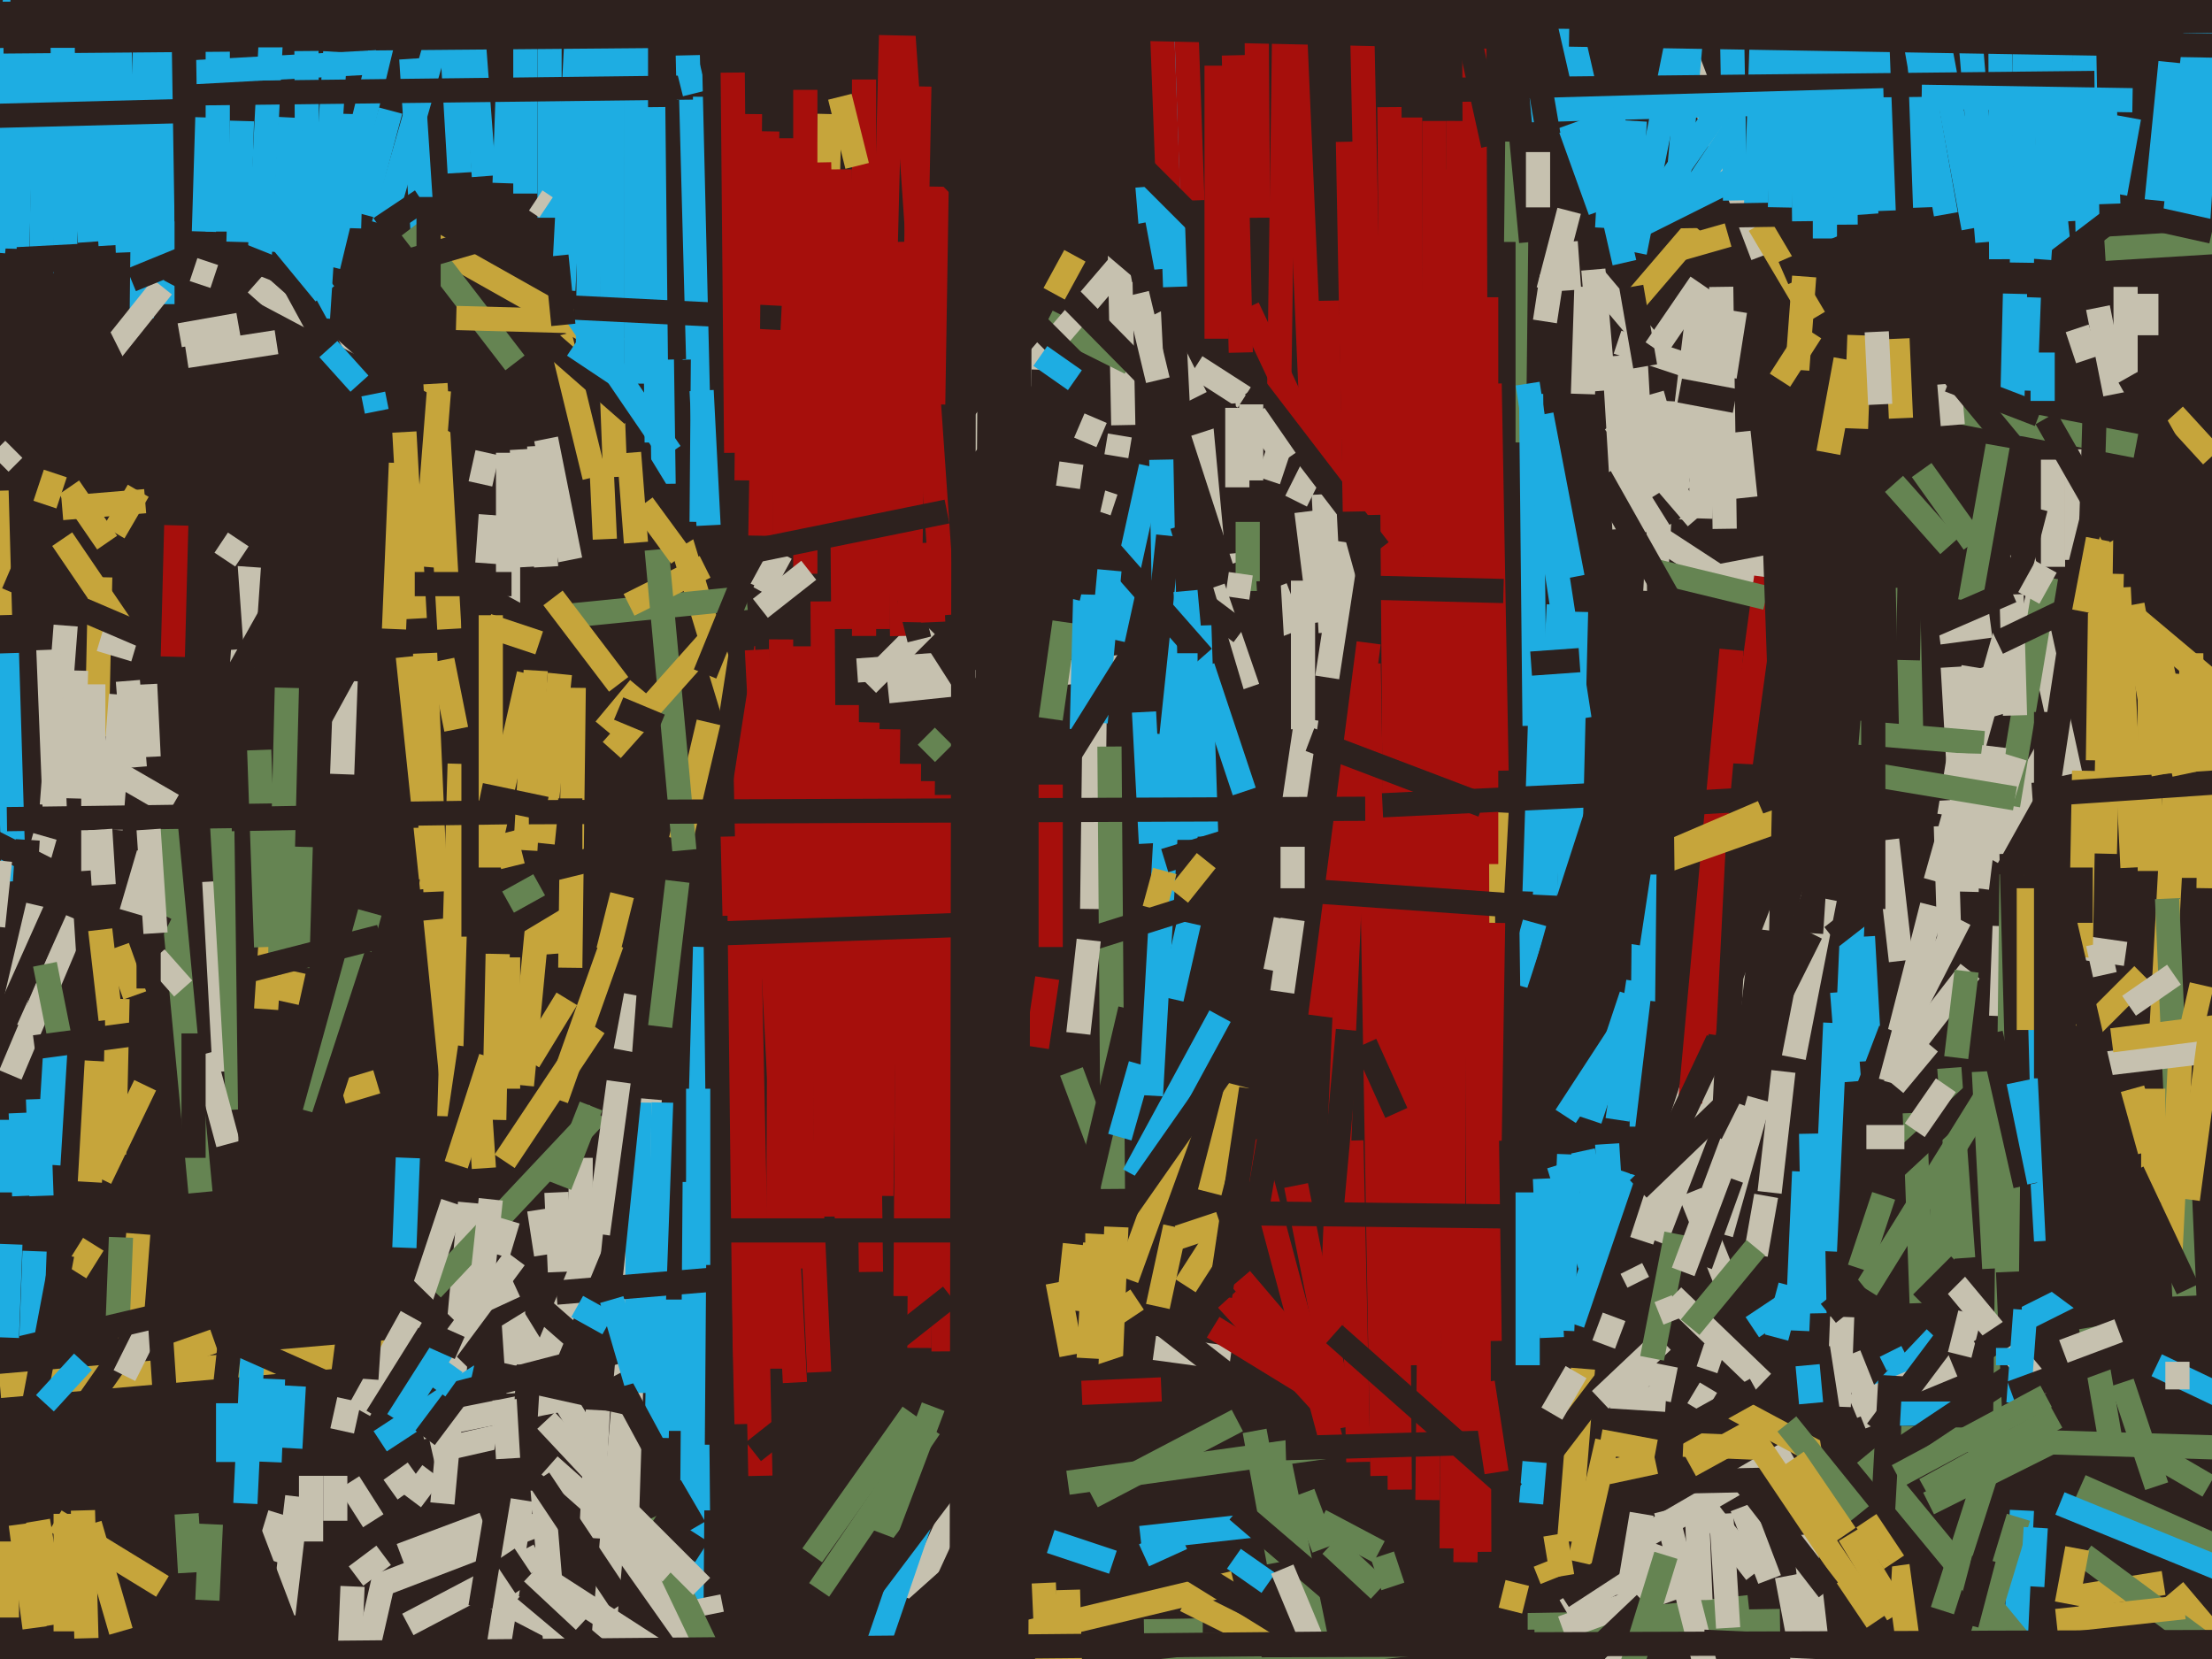 <svg xmlns="http://www.w3.org/2000/svg" width="640px" height="480px">
  <rect width="640" height="480" fill="rgb(45,33,30)"/>
  <line x1="564" y1="309" x2="568" y2="364" style="stroke:rgb(101,132,82);stroke-width:7"/>
  <line x1="524" y1="96" x2="515" y2="110" style="stroke:rgb(198,165,59);stroke-width:7"/>
  <line x1="31" y1="222" x2="50" y2="233" style="stroke:rgb(198,193,175);stroke-width:7"/>
  <line x1="390" y1="157" x2="384" y2="196" style="stroke:rgb(198,193,175);stroke-width:7"/>
  <line x1="16" y1="-73" x2="26" y2="70" style="stroke:rgb(30,173,226);stroke-width:7"/>
  <line x1="123" y1="189" x2="126" y2="258" style="stroke:rgb(198,165,59);stroke-width:7"/>
  <line x1="534" y1="104" x2="529" y2="131" style="stroke:rgb(198,165,59);stroke-width:7"/>
  <line x1="444" y1="267" x2="439" y2="285" style="stroke:rgb(30,173,226);stroke-width:7"/>
  <line x1="571" y1="193" x2="564" y2="236" style="stroke:rgb(198,193,175);stroke-width:7"/>
  <line x1="111" y1="457" x2="95" y2="527" style="stroke:rgb(198,193,175);stroke-width:7"/>
  <line x1="502" y1="90" x2="499" y2="109" style="stroke:rgb(198,193,175);stroke-width:7"/>
  <line x1="515" y1="469" x2="331" y2="472" style="stroke:rgb(101,132,82);stroke-width:7"/>
  <line x1="596" y1="13" x2="599" y2="64" style="stroke:rgb(30,173,226);stroke-width:7"/>
  <line x1="251" y1="209" x2="249" y2="290" style="stroke:rgb(166,15,12);stroke-width:7"/>
  <line x1="119" y1="17" x2="123" y2="78" style="stroke:rgb(30,173,226);stroke-width:7"/>
  <line x1="583" y1="85" x2="582" y2="126" style="stroke:rgb(30,173,226);stroke-width:7"/>
  <line x1="493" y1="304" x2="475" y2="359" style="stroke:rgb(198,193,175);stroke-width:7"/>
  <line x1="374" y1="88" x2="402" y2="189" style="stroke:rgb(45,33,30);stroke-width:7"/>
  <line x1="62" y1="255" x2="65" y2="310" style="stroke:rgb(198,193,175);stroke-width:7"/>
  <line x1="19" y1="181" x2="15" y2="233" style="stroke:rgb(198,193,175);stroke-width:7"/>
  <line x1="506" y1="465" x2="267" y2="491" style="stroke:rgb(101,132,82);stroke-width:7"/>
  <line x1="100" y1="197" x2="99" y2="224" style="stroke:rgb(198,193,175);stroke-width:7"/>
  <line x1="458" y1="396" x2="454" y2="446" style="stroke:rgb(198,165,59);stroke-width:7"/>
  <line x1="29" y1="167" x2="28" y2="213" style="stroke:rgb(198,165,59);stroke-width:7"/>
  <line x1="336" y1="133" x2="338" y2="235" style="stroke:rgb(30,173,226);stroke-width:7"/>
  <line x1="153" y1="195" x2="141" y2="248" style="stroke:rgb(198,165,59);stroke-width:7"/>
  <line x1="543" y1="8" x2="545" y2="61" style="stroke:rgb(30,173,226);stroke-width:7"/>
  <line x1="452" y1="471" x2="488" y2="458" style="stroke:rgb(198,193,175);stroke-width:7"/>
  <line x1="144" y1="276" x2="143" y2="324" style="stroke:rgb(198,165,59);stroke-width:7"/>
  <line x1="47" y1="-71" x2="47" y2="88" style="stroke:rgb(30,173,226);stroke-width:7"/>
  <line x1="199" y1="16" x2="201" y2="104" style="stroke:rgb(30,173,226);stroke-width:7"/>
  <line x1="156" y1="262" x2="151" y2="314" style="stroke:rgb(198,165,59);stroke-width:7"/>
  <line x1="585" y1="437" x2="583" y2="479" style="stroke:rgb(30,173,226);stroke-width:7"/>
  <line x1="396" y1="186" x2="382" y2="294" style="stroke:rgb(166,15,12);stroke-width:7"/>
  <line x1="624" y1="395" x2="645" y2="405" style="stroke:rgb(30,173,226);stroke-width:7"/>
  <line x1="126" y1="111" x2="130" y2="182" style="stroke:rgb(198,165,59);stroke-width:7"/>
  <line x1="531" y1="296" x2="528" y2="362" style="stroke:rgb(30,173,226);stroke-width:7"/>
  <line x1="227" y1="40" x2="227" y2="160" style="stroke:rgb(166,15,12);stroke-width:7"/>
  <line x1="196" y1="153" x2="213" y2="209" style="stroke:rgb(198,165,59);stroke-width:7"/>
  <line x1="232" y1="187" x2="232" y2="367" style="stroke:rgb(166,15,12);stroke-width:7"/>
  <line x1="594" y1="214" x2="575" y2="248" style="stroke:rgb(198,193,175);stroke-width:7"/>
  <line x1="587" y1="-59" x2="585" y2="76" style="stroke:rgb(30,173,226);stroke-width:7"/>
  <line x1="35" y1="181" x2="18" y2="156" style="stroke:rgb(198,165,59);stroke-width:7"/>
  <line x1="422" y1="35" x2="420" y2="448" style="stroke:rgb(166,15,12);stroke-width:7"/>
  <line x1="560" y1="387" x2="542" y2="406" style="stroke:rgb(30,173,226);stroke-width:7"/>
  <line x1="324" y1="126" x2="323" y2="132" style="stroke:rgb(198,193,175);stroke-width:7"/>
  <line x1="388" y1="418" x2="309" y2="429" style="stroke:rgb(101,132,82);stroke-width:7"/>
  <line x1="10" y1="362" x2="9" y2="389" style="stroke:rgb(30,173,226);stroke-width:7"/>
  <line x1="191" y1="68" x2="192" y2="140" style="stroke:rgb(30,173,226);stroke-width:7"/>
  <line x1="528" y1="-225" x2="528" y2="69" style="stroke:rgb(30,173,226);stroke-width:7"/>
  <line x1="276" y1="192" x2="248" y2="194" style="stroke:rgb(198,193,175);stroke-width:7"/>
  <line x1="166" y1="178" x2="216" y2="173" style="stroke:rgb(101,132,82);stroke-width:7"/>
  <line x1="123" y1="-120" x2="133" y2="50" style="stroke:rgb(30,173,226);stroke-width:7"/>
  <line x1="324" y1="72" x2="325" y2="123" style="stroke:rgb(198,193,175);stroke-width:7"/>
  <line x1="303" y1="93" x2="327" y2="105" style="stroke:rgb(101,132,82);stroke-width:7"/>
  <line x1="97" y1="15" x2="92" y2="92" style="stroke:rgb(30,173,226);stroke-width:7"/>
  <line x1="601" y1="95" x2="604" y2="104" style="stroke:rgb(198,193,175);stroke-width:7"/>
  <line x1="566" y1="119" x2="618" y2="129" style="stroke:rgb(101,132,82);stroke-width:7"/>
  <line x1="498" y1="83" x2="499" y2="153" style="stroke:rgb(198,193,175);stroke-width:7"/>
  <line x1="467" y1="103" x2="470" y2="153" style="stroke:rgb(198,193,175);stroke-width:7"/>
  <line x1="339" y1="59" x2="279" y2="129" style="stroke:rgb(198,193,175);stroke-width:7"/>
  <line x1="482" y1="437" x2="500" y2="508" style="stroke:rgb(198,193,175);stroke-width:7"/>
  <line x1="28" y1="307" x2="26" y2="342" style="stroke:rgb(198,165,59);stroke-width:7"/>
  <line x1="618" y1="179" x2="643" y2="200" style="stroke:rgb(198,165,59);stroke-width:7"/>
  <line x1="25" y1="-44" x2="32" y2="71" style="stroke:rgb(30,173,226);stroke-width:7"/>
  <line x1="442" y1="469" x2="348" y2="469" style="stroke:rgb(45,33,30);stroke-width:7"/>
  <line x1="421" y1="-160" x2="510" y2="74" style="stroke:rgb(198,193,175);stroke-width:7"/>
  <line x1="32" y1="-49" x2="37" y2="73" style="stroke:rgb(30,173,226);stroke-width:7"/>
  <line x1="136" y1="348" x2="128" y2="435" style="stroke:rgb(198,193,175);stroke-width:7"/>
  <line x1="351" y1="170" x2="361" y2="199" style="stroke:rgb(198,193,175);stroke-width:7"/>
  <line x1="310" y1="310" x2="319" y2="334" style="stroke:rgb(101,132,82);stroke-width:7"/>
  <line x1="63" y1="13" x2="63" y2="67" style="stroke:rgb(30,173,226);stroke-width:7"/>
  <line x1="494" y1="87" x2="492" y2="150" style="stroke:rgb(198,193,175);stroke-width:7"/>
  <line x1="168" y1="-12" x2="163" y2="84" style="stroke:rgb(30,173,226);stroke-width:7"/>
  <line x1="124" y1="70" x2="179" y2="101" style="stroke:rgb(198,165,59);stroke-width:7"/>
  <line x1="81" y1="438" x2="77" y2="451" style="stroke:rgb(198,193,175);stroke-width:7"/>
  <line x1="149" y1="382" x2="173" y2="421" style="stroke:rgb(198,193,175);stroke-width:7"/>
  <line x1="72" y1="164" x2="70" y2="193" style="stroke:rgb(198,193,175);stroke-width:7"/>
  <line x1="499" y1="-111" x2="502" y2="58" style="stroke:rgb(30,173,226);stroke-width:7"/>
  <line x1="250" y1="23" x2="250" y2="184" style="stroke:rgb(166,15,12);stroke-width:7"/>
  <line x1="240" y1="33" x2="237" y2="152" style="stroke:rgb(198,165,59);stroke-width:7"/>
  <line x1="554" y1="322" x2="556" y2="377" style="stroke:rgb(101,132,82);stroke-width:7"/>
  <line x1="502" y1="37" x2="490" y2="55" style="stroke:rgb(30,173,226);stroke-width:7"/>
  <line x1="173" y1="493" x2="188" y2="318" style="stroke:rgb(198,193,175);stroke-width:7"/>
  <line x1="511" y1="346" x2="508" y2="363" style="stroke:rgb(198,193,175);stroke-width:7"/>
  <line x1="532" y1="-225" x2="534" y2="65" style="stroke:rgb(30,173,226);stroke-width:7"/>
  <line x1="500" y1="-111" x2="485" y2="59" style="stroke:rgb(30,173,226);stroke-width:7"/>
  <line x1="192" y1="319" x2="190" y2="416" style="stroke:rgb(30,173,226);stroke-width:7"/>
  <line x1="609" y1="72" x2="754" y2="63" style="stroke:rgb(101,132,82);stroke-width:7"/>
  <line x1="324" y1="193" x2="257" y2="200" style="stroke:rgb(198,193,175);stroke-width:7"/>
  <line x1="492" y1="84" x2="484" y2="150" style="stroke:rgb(198,193,175);stroke-width:7"/>
  <line x1="615" y1="276" x2="601" y2="274" style="stroke:rgb(198,193,175);stroke-width:7"/>
  <line x1="402" y1="31" x2="405" y2="431" style="stroke:rgb(166,15,12);stroke-width:7"/>
  <line x1="496" y1="167" x2="517" y2="163" style="stroke:rgb(198,193,175);stroke-width:7"/>
  <line x1="385" y1="447" x2="399" y2="460" style="stroke:rgb(101,132,82);stroke-width:7"/>
  <line x1="74" y1="82" x2="100" y2="105" style="stroke:rgb(198,193,175);stroke-width:7"/>
  <line x1="338" y1="155" x2="332" y2="212" style="stroke:rgb(45,33,30);stroke-width:7"/>
  <line x1="585" y1="160" x2="599" y2="224" style="stroke:rgb(198,193,175);stroke-width:7"/>
  <line x1="133" y1="-80" x2="95" y2="77" style="stroke:rgb(30,173,226);stroke-width:7"/>
  <line x1="159" y1="262" x2="160" y2="276" style="stroke:rgb(198,165,59);stroke-width:7"/>
  <line x1="484" y1="374" x2="426" y2="450" style="stroke:rgb(45,33,30);stroke-width:7"/>
  <line x1="111" y1="450" x2="103" y2="456" style="stroke:rgb(198,193,175);stroke-width:7"/>
  <line x1="243" y1="28" x2="248" y2="48" style="stroke:rgb(198,165,59);stroke-width:7"/>
  <line x1="602" y1="-42" x2="604" y2="67" style="stroke:rgb(30,173,226);stroke-width:7"/>
  <line x1="133" y1="221" x2="130" y2="323" style="stroke:rgb(198,165,59);stroke-width:7"/>
  <line x1="472" y1="367" x2="474" y2="371" style="stroke:rgb(198,193,175);stroke-width:7"/>
  <line x1="338" y1="228" x2="333" y2="317" style="stroke:rgb(30,173,226);stroke-width:7"/>
  <line x1="374" y1="266" x2="371" y2="287" style="stroke:rgb(198,193,175);stroke-width:7"/>
  <line x1="139" y1="273" x2="194" y2="240" style="stroke:rgb(45,33,30);stroke-width:7"/>
  <line x1="482" y1="405" x2="466" y2="404" style="stroke:rgb(198,193,175);stroke-width:7"/>
  <line x1="561" y1="183" x2="576" y2="181" style="stroke:rgb(198,193,175);stroke-width:7"/>
  <line x1="378" y1="208" x2="374" y2="235" style="stroke:rgb(198,193,175);stroke-width:7"/>
  <line x1="578" y1="-239" x2="579" y2="75" style="stroke:rgb(30,173,226);stroke-width:7"/>
  <line x1="125" y1="426" x2="119" y2="434" style="stroke:rgb(198,193,175);stroke-width:7"/>
  <line x1="348" y1="125" x2="360" y2="162" style="stroke:rgb(198,193,175);stroke-width:7"/>
  <line x1="527" y1="-118" x2="540" y2="62" style="stroke:rgb(30,173,226);stroke-width:7"/>
  <line x1="88" y1="-116" x2="89" y2="79" style="stroke:rgb(30,173,226);stroke-width:7"/>
  <line x1="271" y1="54" x2="270" y2="117" style="stroke:rgb(166,15,12);stroke-width:7"/>
  <line x1="11" y1="318" x2="12" y2="346" style="stroke:rgb(30,173,226);stroke-width:7"/>
  <line x1="564" y1="111" x2="565" y2="123" style="stroke:rgb(198,193,175);stroke-width:7"/>
  <line x1="116" y1="450" x2="140" y2="441" style="stroke:rgb(198,193,175);stroke-width:7"/>
  <line x1="11" y1="440" x2="16" y2="470" style="stroke:rgb(198,165,59);stroke-width:7"/>
  <line x1="49" y1="78" x2="132" y2="122" style="stroke:rgb(45,33,30);stroke-width:7"/>
  <line x1="522" y1="247" x2="479" y2="359" style="stroke:rgb(198,193,175);stroke-width:7"/>
  <line x1="594" y1="133" x2="594" y2="164" style="stroke:rgb(198,193,175);stroke-width:7"/>
  <line x1="142" y1="149" x2="141" y2="163" style="stroke:rgb(198,193,175);stroke-width:7"/>
  <line x1="137" y1="174" x2="137" y2="271" style="stroke:rgb(45,33,30);stroke-width:7"/>
  <line x1="173" y1="322" x2="125" y2="373" style="stroke:rgb(101,132,82);stroke-width:7"/>
  <line x1="166" y1="199" x2="165" y2="280" style="stroke:rgb(198,165,59);stroke-width:7"/>
  <line x1="243" y1="-256" x2="273" y2="178" style="stroke:rgb(166,15,12);stroke-width:7"/>
  <line x1="-1" y1="142" x2="0" y2="178" style="stroke:rgb(198,165,59);stroke-width:7"/>
  <line x1="481" y1="388" x2="463" y2="405" style="stroke:rgb(198,193,175);stroke-width:7"/>
  <line x1="143" y1="-46" x2="111" y2="65" style="stroke:rgb(30,173,226);stroke-width:7"/>
  <line x1="374" y1="-7" x2="380" y2="132" style="stroke:rgb(166,15,12);stroke-width:7"/>
  <line x1="126" y1="266" x2="131" y2="316" style="stroke:rgb(198,165,59);stroke-width:7"/>
  <line x1="631" y1="195" x2="625" y2="305" style="stroke:rgb(198,165,59);stroke-width:7"/>
  <line x1="300" y1="52" x2="346" y2="91" style="stroke:rgb(45,33,30);stroke-width:7"/>
  <line x1="601" y1="374" x2="581" y2="384" style="stroke:rgb(30,173,226);stroke-width:7"/>
  <line x1="491" y1="438" x2="492" y2="463" style="stroke:rgb(198,193,175);stroke-width:7"/>
  <line x1="539" y1="271" x2="541" y2="307" style="stroke:rgb(30,173,226);stroke-width:7"/>
  <line x1="40" y1="357" x2="37" y2="396" style="stroke:rgb(198,165,59);stroke-width:7"/>
  <line x1="417" y1="49" x2="413" y2="434" style="stroke:rgb(166,15,12);stroke-width:7"/>
  <line x1="151" y1="434" x2="144" y2="478" style="stroke:rgb(198,193,175);stroke-width:7"/>
  <line x1="536" y1="407" x2="565" y2="395" style="stroke:rgb(198,193,175);stroke-width:7"/>
  <line x1="375" y1="145" x2="381" y2="133" style="stroke:rgb(198,193,175);stroke-width:7"/>
  <line x1="310" y1="246" x2="262" y2="171" style="stroke:rgb(45,33,30);stroke-width:7"/>
  <line x1="512" y1="-55" x2="508" y2="62" style="stroke:rgb(30,173,226);stroke-width:7"/>
  <line x1="433" y1="235" x2="429" y2="310" style="stroke:rgb(198,165,59);stroke-width:7"/>
  <line x1="127" y1="-123" x2="140" y2="51" style="stroke:rgb(30,173,226);stroke-width:7"/>
  <line x1="426" y1="-164" x2="428" y2="449" style="stroke:rgb(166,15,12);stroke-width:7"/>
  <line x1="468" y1="99" x2="498" y2="109" style="stroke:rgb(198,193,175);stroke-width:7"/>
  <line x1="589" y1="147" x2="581" y2="178" style="stroke:rgb(45,33,30);stroke-width:7"/>
  <line x1="152" y1="9" x2="152" y2="56" style="stroke:rgb(30,173,226);stroke-width:7"/>
  <line x1="317" y1="183" x2="316" y2="263" style="stroke:rgb(198,193,175);stroke-width:7"/>
  <line x1="628" y1="18" x2="624" y2="58" style="stroke:rgb(30,173,226);stroke-width:7"/>
  <line x1="449" y1="80" x2="447" y2="93" style="stroke:rgb(198,193,175);stroke-width:7"/>
  <line x1="550" y1="416" x2="648" y2="419" style="stroke:rgb(101,132,82);stroke-width:7"/>
  <line x1="346" y1="106" x2="360" y2="115" style="stroke:rgb(198,193,175);stroke-width:7"/>
  <line x1="65" y1="160" x2="67" y2="188" style="stroke:rgb(45,33,30);stroke-width:7"/>
  <line x1="164" y1="473" x2="139" y2="460" style="stroke:rgb(198,193,175);stroke-width:7"/>
  <line x1="511" y1="167" x2="493" y2="299" style="stroke:rgb(166,15,12);stroke-width:7"/>
  <line x1="337" y1="252" x2="334" y2="263" style="stroke:rgb(198,165,59);stroke-width:7"/>
  <line x1="2" y1="189" x2="4" y2="255" style="stroke:rgb(30,173,226);stroke-width:7"/>
  <line x1="584" y1="439" x2="556" y2="531" style="stroke:rgb(101,132,82);stroke-width:7"/>
  <line x1="415" y1="35" x2="415" y2="277" style="stroke:rgb(166,15,12);stroke-width:7"/>
  <line x1="355" y1="376" x2="387" y2="411" style="stroke:rgb(166,15,12);stroke-width:7"/>
  <line x1="14" y1="188" x2="16" y2="238" style="stroke:rgb(198,193,175);stroke-width:7"/>
  <line x1="357" y1="458" x2="290" y2="474" style="stroke:rgb(198,165,59);stroke-width:7"/>
  <line x1="446" y1="120" x2="455" y2="167" style="stroke:rgb(30,173,226);stroke-width:7"/>
  <line x1="615" y1="416" x2="639" y2="430" style="stroke:rgb(101,132,82);stroke-width:7"/>
  <line x1="568" y1="245" x2="565" y2="193" style="stroke:rgb(198,193,175);stroke-width:7"/>
  <line x1="264" y1="409" x2="235" y2="450" style="stroke:rgb(101,132,82);stroke-width:7"/>
  <line x1="101" y1="429" x2="108" y2="440" style="stroke:rgb(198,193,175);stroke-width:7"/>
  <line x1="564" y1="110" x2="590" y2="120" style="stroke:rgb(45,33,30);stroke-width:7"/>
  <line x1="473" y1="100" x2="476" y2="154" style="stroke:rgb(198,193,175);stroke-width:7"/>
  <line x1="6" y1="441" x2="10" y2="471" style="stroke:rgb(198,165,59);stroke-width:7"/>
  <line x1="155" y1="194" x2="152" y2="246" style="stroke:rgb(198,165,59);stroke-width:7"/>
  <line x1="138" y1="308" x2="140" y2="338" style="stroke:rgb(198,165,59);stroke-width:7"/>
  <line x1="215" y1="187" x2="220" y2="427" style="stroke:rgb(166,15,12);stroke-width:7"/>
  <line x1="172" y1="-75" x2="170" y2="109" style="stroke:rgb(30,173,226);stroke-width:7"/>
  <line x1="504" y1="436" x2="512" y2="457" style="stroke:rgb(198,193,175);stroke-width:7"/>
  <line x1="613" y1="170" x2="617" y2="251" style="stroke:rgb(198,165,59);stroke-width:7"/>
  <line x1="126" y1="390" x2="0" y2="401" style="stroke:rgb(198,165,59);stroke-width:7"/>
  <line x1="447" y1="452" x2="449" y2="457" style="stroke:rgb(198,165,59);stroke-width:7"/>
  <line x1="473" y1="87" x2="491" y2="66" style="stroke:rgb(198,165,59);stroke-width:7"/>
  <line x1="48" y1="239" x2="58" y2="345" style="stroke:rgb(101,132,82);stroke-width:7"/>
  <line x1="332" y1="54" x2="334" y2="78" style="stroke:rgb(30,173,226);stroke-width:7"/>
  <line x1="310" y1="392" x2="306" y2="371" style="stroke:rgb(198,165,59);stroke-width:7"/>
  <line x1="131" y1="348" x2="122" y2="375" style="stroke:rgb(198,193,175);stroke-width:7"/>
  <line x1="25" y1="-238" x2="-2" y2="73" style="stroke:rgb(30,173,226);stroke-width:7"/>
  <line x1="14" y1="-55" x2="12" y2="75" style="stroke:rgb(30,173,226);stroke-width:7"/>
  <line x1="26" y1="441" x2="35" y2="472" style="stroke:rgb(198,165,59);stroke-width:7"/>
  <line x1="330" y1="445" x2="375" y2="440" style="stroke:rgb(30,173,226);stroke-width:7"/>
  <line x1="42" y1="4" x2="41" y2="92" style="stroke:rgb(30,173,226);stroke-width:7"/>
  <line x1="528" y1="260" x2="519" y2="306" style="stroke:rgb(198,193,175);stroke-width:7"/>
  <line x1="215" y1="185" x2="208" y2="230" style="stroke:rgb(45,33,30);stroke-width:7"/>
  <line x1="251" y1="289" x2="252" y2="368" style="stroke:rgb(166,15,12);stroke-width:7"/>
  <line x1="592" y1="167" x2="581" y2="233" style="stroke:rgb(101,132,82);stroke-width:7"/>
  <line x1="482" y1="116" x2="478" y2="188" style="stroke:rgb(198,193,175);stroke-width:7"/>
  <line x1="358" y1="314" x2="350" y2="345" style="stroke:rgb(198,165,59);stroke-width:7"/>
  <line x1="219" y1="188" x2="230" y2="400" style="stroke:rgb(166,15,12);stroke-width:7"/>
  <line x1="510" y1="269" x2="500" y2="351" style="stroke:rgb(45,33,30);stroke-width:7"/>
  <line x1="352" y1="19" x2="352" y2="98" style="stroke:rgb(166,15,12);stroke-width:7"/>
  <line x1="317" y1="357" x2="315" y2="393" style="stroke:rgb(198,165,59);stroke-width:7"/>
  <line x1="366" y1="-256" x2="432" y2="42" style="stroke:rgb(45,33,30);stroke-width:7"/>
  <line x1="323" y1="355" x2="321" y2="403" style="stroke:rgb(198,165,59);stroke-width:7"/>
  <line x1="334" y1="91" x2="346" y2="115" style="stroke:rgb(198,193,175);stroke-width:7"/>
  <line x1="563" y1="239" x2="564" y2="272" style="stroke:rgb(198,193,175);stroke-width:7"/>
  <line x1="47" y1="459" x2="16" y2="440" style="stroke:rgb(198,165,59);stroke-width:7"/>
  <line x1="118" y1="190" x2="125" y2="257" style="stroke:rgb(198,165,59);stroke-width:7"/>
  <line x1="452" y1="456" x2="450" y2="444" style="stroke:rgb(198,165,59);stroke-width:7"/>
  <line x1="161" y1="345" x2="162" y2="368" style="stroke:rgb(198,193,175);stroke-width:7"/>
  <line x1="245" y1="204" x2="245" y2="359" style="stroke:rgb(166,15,12);stroke-width:7"/>
  <line x1="174" y1="353" x2="155" y2="399" style="stroke:rgb(198,193,175);stroke-width:7"/>
  <line x1="281" y1="426" x2="264" y2="463" style="stroke:rgb(198,193,175);stroke-width:7"/>
  <line x1="86" y1="433" x2="82" y2="467" style="stroke:rgb(198,193,175);stroke-width:7"/>
  <line x1="22" y1="194" x2="21" y2="231" style="stroke:rgb(198,193,175);stroke-width:7"/>
  <line x1="164" y1="289" x2="153" y2="307" style="stroke:rgb(198,165,59);stroke-width:7"/>
  <line x1="175" y1="211" x2="185" y2="199" style="stroke:rgb(198,165,59);stroke-width:7"/>
  <line x1="589" y1="442" x2="588" y2="459" style="stroke:rgb(30,173,226);stroke-width:7"/>
  <line x1="182" y1="175" x2="204" y2="164" style="stroke:rgb(198,165,59);stroke-width:7"/>
  <line x1="119" y1="381" x2="104" y2="408" style="stroke:rgb(198,193,175);stroke-width:7"/>
  <line x1="13" y1="242" x2="11" y2="249" style="stroke:rgb(198,193,175);stroke-width:7"/>
  <line x1="108" y1="114" x2="109" y2="119" style="stroke:rgb(30,173,226);stroke-width:7"/>
  <line x1="601" y1="130" x2="601" y2="162" style="stroke:rgb(198,193,175);stroke-width:7"/>
  <line x1="298" y1="436" x2="261" y2="469" style="stroke:rgb(45,33,30);stroke-width:7"/>
  <line x1="458" y1="333" x2="463" y2="356" style="stroke:rgb(30,173,226);stroke-width:7"/>
  <line x1="291" y1="-127" x2="289" y2="570" style="stroke:rgb(45,33,30);stroke-width:7"/>
  <line x1="205" y1="209" x2="197" y2="243" style="stroke:rgb(198,165,59);stroke-width:7"/>
  <line x1="178" y1="-308" x2="177" y2="121" style="stroke:rgb(30,173,226);stroke-width:7"/>
  <line x1="375" y1="343" x2="389" y2="413" style="stroke:rgb(166,15,12);stroke-width:7"/>
  <line x1="396" y1="192" x2="400" y2="427" style="stroke:rgb(166,15,12);stroke-width:7"/>
  <line x1="159" y1="-52" x2="159" y2="63" style="stroke:rgb(30,173,226);stroke-width:7"/>
  <line x1="183" y1="389" x2="181" y2="452" style="stroke:rgb(198,193,175);stroke-width:7"/>
  <line x1="485" y1="357" x2="478" y2="393" style="stroke:rgb(101,132,82);stroke-width:7"/>
  <line x1="637" y1="-6" x2="629" y2="65" style="stroke:rgb(30,173,226);stroke-width:7"/>
  <line x1="321" y1="216" x2="322" y2="344" style="stroke:rgb(101,132,82);stroke-width:7"/>
  <line x1="538" y1="-112" x2="571" y2="66" style="stroke:rgb(30,173,226);stroke-width:7"/>
  <line x1="328" y1="395" x2="313" y2="400" style="stroke:rgb(45,33,30);stroke-width:7"/>
  <line x1="257" y1="211" x2="255" y2="346" style="stroke:rgb(166,15,12);stroke-width:7"/>
  <line x1="107" y1="363" x2="153" y2="408" style="stroke:rgb(45,33,30);stroke-width:7"/>
  <line x1="535" y1="392" x2="543" y2="412" style="stroke:rgb(198,193,175);stroke-width:7"/>
  <line x1="104" y1="187" x2="87" y2="218" style="stroke:rgb(45,33,30);stroke-width:7"/>
  <line x1="603" y1="223" x2="602" y2="277" style="stroke:rgb(198,165,59);stroke-width:7"/>
  <line x1="190" y1="159" x2="198" y2="246" style="stroke:rgb(101,132,82);stroke-width:7"/>
  <line x1="626" y1="458" x2="601" y2="462" style="stroke:rgb(198,165,59);stroke-width:7"/>
  <line x1="639" y1="257" x2="640" y2="193" style="stroke:rgb(198,165,59);stroke-width:7"/>
  <line x1="268" y1="213" x2="273" y2="218" style="stroke:rgb(101,132,82);stroke-width:7"/>
  <line x1="634" y1="189" x2="634" y2="254" style="stroke:rgb(198,165,59);stroke-width:7"/>
  <line x1="549" y1="98" x2="550" y2="121" style="stroke:rgb(198,165,59);stroke-width:7"/>
  <line x1="331" y1="206" x2="333" y2="244" style="stroke:rgb(30,173,226);stroke-width:7"/>
  <line x1="342" y1="152" x2="368" y2="239" style="stroke:rgb(45,33,30);stroke-width:7"/>
  <line x1="233" y1="26" x2="233" y2="166" style="stroke:rgb(166,15,12);stroke-width:7"/>
  <line x1="439" y1="41" x2="438" y2="128" style="stroke:rgb(101,132,82);stroke-width:7"/>
  <line x1="147" y1="131" x2="147" y2="185" style="stroke:rgb(198,193,175);stroke-width:7"/>
  <line x1="184" y1="288" x2="181" y2="304" style="stroke:rgb(198,193,175);stroke-width:7"/>
  <line x1="356" y1="393" x2="334" y2="390" style="stroke:rgb(198,193,175);stroke-width:7"/>
  <line x1="504" y1="221" x2="497" y2="360" style="stroke:rgb(45,33,30);stroke-width:7"/>
  <line x1="137" y1="171" x2="168" y2="188" style="stroke:rgb(45,33,30);stroke-width:7"/>
  <line x1="522" y1="339" x2="520" y2="385" style="stroke:rgb(30,173,226);stroke-width:7"/>
  <line x1="357" y1="16" x2="359" y2="102" style="stroke:rgb(166,15,12);stroke-width:7"/>
  <line x1="536" y1="266" x2="535" y2="289" style="stroke:rgb(30,173,226);stroke-width:7"/>
  <line x1="367" y1="475" x2="343" y2="463" style="stroke:rgb(198,165,59);stroke-width:7"/>
  <line x1="674" y1="462" x2="602" y2="430" style="stroke:rgb(101,132,82);stroke-width:7"/>
  <line x1="27" y1="360" x2="22" y2="368" style="stroke:rgb(198,165,59);stroke-width:7"/>
  <line x1="302" y1="107" x2="294" y2="376" style="stroke:rgb(45,33,30);stroke-width:7"/>
  <line x1="533" y1="287" x2="535" y2="313" style="stroke:rgb(30,173,226);stroke-width:7"/>
  <line x1="620" y1="282" x2="603" y2="299" style="stroke:rgb(198,165,59);stroke-width:7"/>
  <line x1="459" y1="83" x2="458" y2="114" style="stroke:rgb(198,193,175);stroke-width:7"/>
  <line x1="342" y1="326" x2="326" y2="370" style="stroke:rgb(198,165,59);stroke-width:7"/>
  <line x1="3" y1="324" x2="3" y2="345" style="stroke:rgb(30,173,226);stroke-width:7"/>
  <line x1="173" y1="408" x2="171" y2="445" style="stroke:rgb(198,193,175);stroke-width:7"/>
  <line x1="608" y1="150" x2="607" y2="220" style="stroke:rgb(198,165,59);stroke-width:7"/>
  <line x1="545" y1="346" x2="538" y2="367" style="stroke:rgb(101,132,82);stroke-width:7"/>
  <line x1="583" y1="-50" x2="596" y2="75" style="stroke:rgb(30,173,226);stroke-width:7"/>
  <line x1="629" y1="460" x2="640" y2="473" style="stroke:rgb(198,165,59);stroke-width:7"/>
  <line x1="501" y1="188" x2="489" y2="319" style="stroke:rgb(166,15,12);stroke-width:7"/>
  <line x1="549" y1="453" x2="552" y2="475" style="stroke:rgb(198,165,59);stroke-width:7"/>
  <line x1="162" y1="97" x2="172" y2="138" style="stroke:rgb(198,165,59);stroke-width:7"/>
  <line x1="17" y1="-378" x2="5" y2="72" style="stroke:rgb(30,173,226);stroke-width:7"/>
  <line x1="580" y1="268" x2="579" y2="294" style="stroke:rgb(198,193,175);stroke-width:7"/>
  <line x1="630" y1="394" x2="630" y2="402" style="stroke:rgb(198,193,175);stroke-width:7"/>
  <line x1="583" y1="130" x2="559" y2="101" style="stroke:rgb(45,33,30);stroke-width:7"/>
  <line x1="551" y1="-6" x2="563" y2="62" style="stroke:rgb(30,173,226);stroke-width:7"/>
  <line x1="122" y1="413" x2="167" y2="404" style="stroke:rgb(198,193,175);stroke-width:7"/>
  <line x1="20" y1="141" x2="31" y2="157" style="stroke:rgb(198,165,59);stroke-width:7"/>
  <line x1="486" y1="113" x2="502" y2="116" style="stroke:rgb(45,33,30);stroke-width:7"/>
  <line x1="101" y1="405" x2="99" y2="414" style="stroke:rgb(198,193,175);stroke-width:7"/>
  <line x1="490" y1="403" x2="495" y2="406" style="stroke:rgb(198,193,175);stroke-width:7"/>
  <line x1="157" y1="431" x2="165" y2="528" style="stroke:rgb(198,193,175);stroke-width:7"/>
  <line x1="613" y1="62" x2="592" y2="78" style="stroke:rgb(45,33,30);stroke-width:7"/>
  <line x1="309" y1="460" x2="310" y2="498" style="stroke:rgb(198,165,59);stroke-width:7"/>
  <line x1="476" y1="232" x2="475" y2="326" style="stroke:rgb(30,173,226);stroke-width:7"/>
  <line x1="269" y1="45" x2="334" y2="111" style="stroke:rgb(45,33,30);stroke-width:7"/>
  <line x1="184" y1="-3" x2="184" y2="111" style="stroke:rgb(30,173,226);stroke-width:7"/>
  <line x1="1" y1="12" x2="236" y2="10" style="stroke:rgb(45,33,30);stroke-width:7"/>
  <line x1="243" y1="49" x2="244" y2="182" style="stroke:rgb(166,15,12);stroke-width:7"/>
  <line x1="454" y1="61" x2="448" y2="84" style="stroke:rgb(198,193,175);stroke-width:7"/>
  <line x1="338" y1="450" x2="380" y2="476" style="stroke:rgb(45,33,30);stroke-width:7"/>
  <line x1="222" y1="38" x2="220" y2="155" style="stroke:rgb(166,15,12);stroke-width:7"/>
  <line x1="73" y1="60" x2="97" y2="104" style="stroke:rgb(45,33,30);stroke-width:7"/>
  <line x1="151" y1="130" x2="153" y2="164" style="stroke:rgb(198,193,175);stroke-width:7"/>
  <line x1="79" y1="-1" x2="75" y2="77" style="stroke:rgb(30,173,226);stroke-width:7"/>
  <line x1="328" y1="65" x2="331" y2="81" style="stroke:rgb(45,33,30);stroke-width:7"/>
  <line x1="118" y1="254" x2="99" y2="400" style="stroke:rgb(45,33,30);stroke-width:7"/>
  <line x1="263" y1="221" x2="262" y2="375" style="stroke:rgb(166,15,12);stroke-width:7"/>
  <line x1="525" y1="92" x2="509" y2="65" style="stroke:rgb(198,165,59);stroke-width:7"/>
  <line x1="587" y1="275" x2="592" y2="359" style="stroke:rgb(30,173,226);stroke-width:7"/>
  <line x1="474" y1="284" x2="468" y2="324" style="stroke:rgb(30,173,226);stroke-width:7"/>
  <line x1="24" y1="437" x2="25" y2="474" style="stroke:rgb(198,165,59);stroke-width:7"/>
  <line x1="142" y1="178" x2="142" y2="251" style="stroke:rgb(198,165,59);stroke-width:7"/>
  <line x1="489" y1="345" x2="499" y2="370" style="stroke:rgb(198,193,175);stroke-width:7"/>
  <line x1="443" y1="114" x2="444" y2="210" style="stroke:rgb(30,173,226);stroke-width:7"/>
  <line x1="546" y1="-250" x2="557" y2="60" style="stroke:rgb(30,173,226);stroke-width:7"/>
  <line x1="269" y1="413" x2="237" y2="460" style="stroke:rgb(101,132,82);stroke-width:7"/>
  <line x1="373" y1="-96" x2="370" y2="121" style="stroke:rgb(166,15,12);stroke-width:7"/>
  <line x1="110" y1="339" x2="106" y2="399" style="stroke:rgb(45,33,30);stroke-width:7"/>
  <line x1="377" y1="432" x2="383" y2="448" style="stroke:rgb(101,132,82);stroke-width:7"/>
  <line x1="526" y1="239" x2="524" y2="270" style="stroke:rgb(45,33,30);stroke-width:7"/>
  <line x1="119" y1="66" x2="149" y2="105" style="stroke:rgb(101,132,82);stroke-width:7"/>
  <line x1="481" y1="142" x2="486" y2="150" style="stroke:rgb(45,33,30);stroke-width:7"/>
  <line x1="594" y1="18" x2="590" y2="75" style="stroke:rgb(30,173,226);stroke-width:7"/>
  <line x1="141" y1="181" x2="156" y2="186" style="stroke:rgb(198,165,59);stroke-width:7"/>
  <line x1="580" y1="184" x2="560" y2="255" style="stroke:rgb(198,193,175);stroke-width:7"/>
  <line x1="258" y1="3" x2="254" y2="160" style="stroke:rgb(166,15,12);stroke-width:7"/>
  <line x1="524" y1="328" x2="525" y2="380" style="stroke:rgb(30,173,226);stroke-width:7"/>
  <line x1="516" y1="310" x2="512" y2="345" style="stroke:rgb(198,193,175);stroke-width:7"/>
  <line x1="454" y1="334" x2="452" y2="385" style="stroke:rgb(30,173,226);stroke-width:7"/>
  <line x1="582" y1="253" x2="580" y2="426" style="stroke:rgb(101,132,82);stroke-width:7"/>
  <line x1="538" y1="97" x2="537" y2="124" style="stroke:rgb(198,165,59);stroke-width:7"/>
  <line x1="486" y1="8" x2="473" y2="73" style="stroke:rgb(30,173,226);stroke-width:7"/>
  <line x1="516" y1="79" x2="548" y2="65" style="stroke:rgb(45,33,30);stroke-width:7"/>
  <line x1="148" y1="373" x2="150" y2="403" style="stroke:rgb(198,193,175);stroke-width:7"/>
  <line x1="185" y1="319" x2="184" y2="403" style="stroke:rgb(30,173,226);stroke-width:7"/>
  <line x1="498" y1="438" x2="500" y2="471" style="stroke:rgb(198,193,175);stroke-width:7"/>
  <line x1="226" y1="160" x2="220" y2="171" style="stroke:rgb(198,193,175);stroke-width:7"/>
  <line x1="333" y1="135" x2="322" y2="185" style="stroke:rgb(30,173,226);stroke-width:7"/>
  <line x1="378" y1="148" x2="382" y2="180" style="stroke:rgb(198,193,175);stroke-width:7"/>
  <line x1="158" y1="411" x2="173" y2="427" style="stroke:rgb(198,193,175);stroke-width:7"/>
  <line x1="472" y1="288" x2="460" y2="324" style="stroke:rgb(30,173,226);stroke-width:7"/>
  <line x1="516" y1="237" x2="482" y2="249" style="stroke:rgb(198,165,59);stroke-width:7"/>
  <line x1="2" y1="446" x2="2" y2="468" style="stroke:rgb(198,165,59);stroke-width:7"/>
  <line x1="303" y1="283" x2="300" y2="303" style="stroke:rgb(166,15,12);stroke-width:7"/>
  <line x1="234" y1="330" x2="237" y2="397" style="stroke:rgb(166,15,12);stroke-width:7"/>
  <line x1="369" y1="170" x2="374" y2="183" style="stroke:rgb(198,193,175);stroke-width:7"/>
  <line x1="6" y1="322" x2="7" y2="346" style="stroke:rgb(30,173,226);stroke-width:7"/>
  <line x1="564" y1="386" x2="543" y2="414" style="stroke:rgb(45,33,30);stroke-width:7"/>
  <line x1="347" y1="174" x2="359" y2="183" style="stroke:rgb(45,33,30);stroke-width:7"/>
  <line x1="64" y1="234" x2="69" y2="321" style="stroke:rgb(101,132,82);stroke-width:7"/>
  <line x1="18" y1="3" x2="19" y2="79" style="stroke:rgb(30,173,226);stroke-width:7"/>
  <line x1="570" y1="281" x2="546" y2="312" style="stroke:rgb(198,193,175);stroke-width:7"/>
  <line x1="622" y1="184" x2="622" y2="252" style="stroke:rgb(198,165,59);stroke-width:7"/>
  <line x1="581" y1="368" x2="583" y2="414" style="stroke:rgb(45,33,30);stroke-width:7"/>
  <line x1="521" y1="62" x2="458" y2="63" style="stroke:rgb(45,33,30);stroke-width:7"/>
  <line x1="155" y1="58" x2="158" y2="60" style="stroke:rgb(198,193,175);stroke-width:7"/>
  <line x1="436" y1="259" x2="438" y2="413" style="stroke:rgb(45,33,30);stroke-width:7"/>
  <line x1="347" y1="181" x2="349" y2="242" style="stroke:rgb(30,173,226);stroke-width:7"/>
  <line x1="336" y1="402" x2="313" y2="403" style="stroke:rgb(166,15,12);stroke-width:7"/>
  <line x1="35" y1="358" x2="34" y2="384" style="stroke:rgb(101,132,82);stroke-width:7"/>
  <line x1="35" y1="201" x2="32" y2="240" style="stroke:rgb(198,193,175);stroke-width:7"/>
  <line x1="174" y1="116" x2="199" y2="157" style="stroke:rgb(45,33,30);stroke-width:7"/>
  <line x1="362" y1="330" x2="386" y2="420" style="stroke:rgb(166,15,12);stroke-width:7"/>
  <line x1="656" y1="-240" x2="636" y2="64" style="stroke:rgb(30,173,226);stroke-width:7"/>
  <line x1="354" y1="117" x2="358" y2="160" style="stroke:rgb(45,33,30);stroke-width:7"/>
  <line x1="373" y1="296" x2="364" y2="348" style="stroke:rgb(45,33,30);stroke-width:7"/>
  <line x1="477" y1="171" x2="474" y2="243" style="stroke:rgb(45,33,30);stroke-width:7"/>
  <line x1="109" y1="410" x2="124" y2="386" style="stroke:rgb(45,33,30);stroke-width:7"/>
  <line x1="640" y1="67" x2="613" y2="61" style="stroke:rgb(45,33,30);stroke-width:7"/>
  <line x1="494" y1="437" x2="508" y2="455" style="stroke:rgb(198,193,175);stroke-width:7"/>
  <line x1="177" y1="217" x2="210" y2="180" style="stroke:rgb(198,165,59);stroke-width:7"/>
  <line x1="22" y1="266" x2="3" y2="311" style="stroke:rgb(198,193,175);stroke-width:7"/>
  <line x1="272" y1="230" x2="273" y2="391" style="stroke:rgb(166,15,12);stroke-width:7"/>
  <line x1="574" y1="215" x2="538" y2="212" style="stroke:rgb(101,132,82);stroke-width:7"/>
  <line x1="530" y1="271" x2="539" y2="264" style="stroke:rgb(45,33,30);stroke-width:7"/>
  <line x1="582" y1="172" x2="583" y2="207" style="stroke:rgb(198,193,175);stroke-width:7"/>
  <line x1="574" y1="193" x2="578" y2="207" style="stroke:rgb(198,193,175);stroke-width:7"/>
  <line x1="439" y1="458" x2="437" y2="466" style="stroke:rgb(198,165,59);stroke-width:7"/>
  <line x1="109" y1="313" x2="99" y2="316" style="stroke:rgb(198,165,59);stroke-width:7"/>
  <line x1="361" y1="151" x2="361" y2="171" style="stroke:rgb(101,132,82);stroke-width:7"/>
  <line x1="627" y1="260" x2="632" y2="375" style="stroke:rgb(101,132,82);stroke-width:7"/>
  <line x1="344" y1="267" x2="339" y2="289" style="stroke:rgb(30,173,226);stroke-width:7"/>
  <line x1="425" y1="349" x2="424" y2="452" style="stroke:rgb(166,15,12);stroke-width:7"/>
  <line x1="200" y1="272" x2="196" y2="382" style="stroke:rgb(45,33,30);stroke-width:7"/>
  <line x1="178" y1="398" x2="191" y2="422" style="stroke:rgb(45,33,30);stroke-width:7"/>
  <line x1="353" y1="294" x2="328" y2="340" style="stroke:rgb(30,173,226);stroke-width:7"/>
  <line x1="456" y1="177" x2="454" y2="259" style="stroke:rgb(30,173,226);stroke-width:7"/>
  <line x1="66" y1="331" x2="59" y2="305" style="stroke:rgb(198,193,175);stroke-width:7"/>
  <line x1="339" y1="82" x2="341" y2="122" style="stroke:rgb(45,33,30);stroke-width:7"/>
  <line x1="268" y1="181" x2="251" y2="198" style="stroke:rgb(198,193,175);stroke-width:7"/>
  <line x1="509" y1="318" x2="498" y2="357" style="stroke:rgb(198,193,175);stroke-width:7"/>
  <line x1="479" y1="155" x2="502" y2="170" style="stroke:rgb(198,193,175);stroke-width:7"/>
  <line x1="408" y1="34" x2="409" y2="395" style="stroke:rgb(166,15,12);stroke-width:7"/>
  <line x1="102" y1="459" x2="100" y2="507" style="stroke:rgb(198,193,175);stroke-width:7"/>
  <line x1="69" y1="94" x2="52" y2="97" style="stroke:rgb(198,193,175);stroke-width:7"/>
  <line x1="147" y1="24" x2="146" y2="53" style="stroke:rgb(30,173,226);stroke-width:7"/>
  <line x1="174" y1="134" x2="175" y2="156" style="stroke:rgb(198,165,59);stroke-width:7"/>
  <line x1="343" y1="171" x2="344" y2="182" style="stroke:rgb(30,173,226);stroke-width:7"/>
  <line x1="139" y1="398" x2="110" y2="417" style="stroke:rgb(30,173,226);stroke-width:7"/>
  <line x1="47" y1="83" x2="31" y2="103" style="stroke:rgb(198,193,175);stroke-width:7"/>
  <line x1="577" y1="216" x2="572" y2="257" style="stroke:rgb(198,193,175);stroke-width:7"/>
  <line x1="517" y1="456" x2="535" y2="551" style="stroke:rgb(198,193,175);stroke-width:7"/>
  <line x1="500" y1="68" x2="486" y2="72" style="stroke:rgb(198,165,59);stroke-width:7"/>
  <line x1="266" y1="441" x2="254" y2="476" style="stroke:rgb(30,173,226);stroke-width:7"/>
  <line x1="201" y1="342" x2="200" y2="474" style="stroke:rgb(30,173,226);stroke-width:7"/>
  <line x1="435" y1="70" x2="435" y2="235" style="stroke:rgb(45,33,30);stroke-width:7"/>
  <line x1="629" y1="120" x2="640" y2="132" style="stroke:rgb(198,165,59);stroke-width:7"/>
  <line x1="367" y1="139" x2="373" y2="121" style="stroke:rgb(198,193,175);stroke-width:7"/>
  <line x1="295" y1="73" x2="294" y2="503" style="stroke:rgb(45,33,30);stroke-width:7"/>
  <line x1="154" y1="374" x2="141" y2="382" style="stroke:rgb(45,33,30);stroke-width:7"/>
  <line x1="447" y1="341" x2="449" y2="387" style="stroke:rgb(30,173,226);stroke-width:7"/>
  <line x1="358" y1="400" x2="331" y2="379" style="stroke:rgb(45,33,30);stroke-width:7"/>
  <line x1="162" y1="195" x2="157" y2="244" style="stroke:rgb(198,165,59);stroke-width:7"/>
  <line x1="149" y1="364" x2="126" y2="395" style="stroke:rgb(198,193,175);stroke-width:7"/>
  <line x1="591" y1="102" x2="591" y2="116" style="stroke:rgb(30,173,226);stroke-width:7"/>
  <line x1="564" y1="228" x2="459" y2="234" style="stroke:rgb(45,33,30);stroke-width:7"/>
  <line x1="122" y1="58" x2="110" y2="66" style="stroke:rgb(45,33,30);stroke-width:7"/>
  <line x1="168" y1="430" x2="204" y2="481" style="stroke:rgb(198,193,175);stroke-width:7"/>
  <line x1="611" y1="166" x2="609" y2="247" style="stroke:rgb(198,165,59);stroke-width:7"/>
  <line x1="58" y1="27" x2="227" y2="25" style="stroke:rgb(45,33,30);stroke-width:7"/>
  <line x1="71" y1="214" x2="73" y2="371" style="stroke:rgb(45,33,30);stroke-width:7"/>
  <line x1="567" y1="266" x2="546" y2="307" style="stroke:rgb(198,193,175);stroke-width:7"/>
  <line x1="570" y1="218" x2="569" y2="258" style="stroke:rgb(198,193,175);stroke-width:7"/>
  <line x1="137" y1="70" x2="113" y2="77" style="stroke:rgb(45,33,30);stroke-width:7"/>
  <line x1="363" y1="414" x2="370" y2="452" style="stroke:rgb(101,132,82);stroke-width:7"/>
  <line x1="90" y1="427" x2="90" y2="446" style="stroke:rgb(198,193,175);stroke-width:7"/>
  <line x1="533" y1="381" x2="532" y2="407" style="stroke:rgb(198,193,175);stroke-width:7"/>
  <line x1="42" y1="314" x2="29" y2="341" style="stroke:rgb(198,165,59);stroke-width:7"/>
  <line x1="629" y1="282" x2="616" y2="291" style="stroke:rgb(198,193,175);stroke-width:7"/>
  <line x1="8" y1="243" x2="7" y2="259" style="stroke:rgb(45,33,30);stroke-width:7"/>
  <line x1="179" y1="205" x2="191" y2="210" style="stroke:rgb(45,33,30);stroke-width:7"/>
  <line x1="161" y1="374" x2="209" y2="370" style="stroke:rgb(45,33,30);stroke-width:7"/>
  <line x1="392" y1="225" x2="384" y2="411" style="stroke:rgb(166,15,12);stroke-width:7"/>
  <line x1="465" y1="417" x2="457" y2="452" style="stroke:rgb(198,165,59);stroke-width:7"/>
  <line x1="444" y1="423" x2="443" y2="435" style="stroke:rgb(30,173,226);stroke-width:7"/>
  <line x1="353" y1="354" x2="341" y2="358" style="stroke:rgb(198,165,59);stroke-width:7"/>
  <line x1="107" y1="264" x2="91" y2="322" style="stroke:rgb(101,132,82);stroke-width:7"/>
  <line x1="400" y1="450" x2="403" y2="459" style="stroke:rgb(101,132,82);stroke-width:7"/>
  <line x1="308" y1="180" x2="304" y2="208" style="stroke:rgb(101,132,82);stroke-width:7"/>
  <line x1="205" y1="462" x2="206" y2="467" style="stroke:rgb(198,193,175);stroke-width:7"/>
  <line x1="199" y1="19" x2="201" y2="27" style="stroke:rgb(30,173,226);stroke-width:7"/>
  <line x1="602" y1="251" x2="602" y2="267" style="stroke:rgb(45,33,30);stroke-width:7"/>
  <line x1="454" y1="36" x2="463" y2="61" style="stroke:rgb(30,173,226);stroke-width:7"/>
  <line x1="603" y1="450" x2="653" y2="487" style="stroke:rgb(101,132,82);stroke-width:7"/>
  <line x1="351" y1="384" x2="382" y2="403" style="stroke:rgb(166,15,12);stroke-width:7"/>
  <line x1="204" y1="28" x2="203" y2="151" style="stroke:rgb(30,173,226);stroke-width:7"/>
  <line x1="238" y1="174" x2="239" y2="352" style="stroke:rgb(166,15,12);stroke-width:7"/>
  <line x1="109" y1="276" x2="92" y2="328" style="stroke:rgb(45,33,30);stroke-width:7"/>
  <line x1="470" y1="339" x2="455" y2="383" style="stroke:rgb(30,173,226);stroke-width:7"/>
  <line x1="478" y1="165" x2="511" y2="173" style="stroke:rgb(101,132,82);stroke-width:7"/>
  <line x1="575" y1="313" x2="547" y2="339" style="stroke:rgb(45,33,30);stroke-width:7"/>
  <line x1="559" y1="262" x2="546" y2="313" style="stroke:rgb(198,193,175);stroke-width:7"/>
  <line x1="603" y1="174" x2="578" y2="186" style="stroke:rgb(45,33,30);stroke-width:7"/>
  <line x1="27" y1="198" x2="27" y2="256" style="stroke:rgb(198,193,175);stroke-width:7"/>
  <line x1="314" y1="172" x2="313" y2="211" style="stroke:rgb(30,173,226);stroke-width:7"/>
  <line x1="259" y1="70" x2="261" y2="184" style="stroke:rgb(166,15,12);stroke-width:7"/>
  <line x1="70" y1="35" x2="69" y2="70" style="stroke:rgb(30,173,226);stroke-width:7"/>
  <line x1="578" y1="129" x2="570" y2="174" style="stroke:rgb(101,132,82);stroke-width:7"/>
  <line x1="522" y1="444" x2="531" y2="522" style="stroke:rgb(198,193,175);stroke-width:7"/>
  <line x1="454" y1="6" x2="470" y2="76" style="stroke:rgb(30,173,226);stroke-width:7"/>
  <line x1="80" y1="247" x2="77" y2="292" style="stroke:rgb(198,165,59);stroke-width:7"/>
  <line x1="336" y1="-33" x2="340" y2="83" style="stroke:rgb(30,173,226);stroke-width:7"/>
  <line x1="270" y1="407" x2="256" y2="444" style="stroke:rgb(101,132,82);stroke-width:7"/>
  <line x1="71" y1="440" x2="109" y2="540" style="stroke:rgb(45,33,30);stroke-width:7"/>
  <line x1="152" y1="460" x2="183" y2="486" style="stroke:rgb(45,33,30);stroke-width:7"/>
  <line x1="521" y1="-21" x2="522" y2="64" style="stroke:rgb(30,173,226);stroke-width:7"/>
  <line x1="361" y1="89" x2="385" y2="140" style="stroke:rgb(166,15,12);stroke-width:7"/>
  <line x1="463" y1="232" x2="441" y2="300" style="stroke:rgb(45,33,30);stroke-width:7"/>
  <line x1="595" y1="410" x2="557" y2="431" style="stroke:rgb(101,132,82);stroke-width:7"/>
  <line x1="562" y1="-86" x2="575" y2="70" style="stroke:rgb(30,173,226);stroke-width:7"/>
  <line x1="42" y1="198" x2="43" y2="219" style="stroke:rgb(198,193,175);stroke-width:7"/>
  <line x1="516" y1="7" x2="515" y2="60" style="stroke:rgb(30,173,226);stroke-width:7"/>
  <line x1="576" y1="315" x2="540" y2="373" style="stroke:rgb(101,132,82);stroke-width:7"/>
  <line x1="-59" y1="35" x2="58" y2="32" style="stroke:rgb(45,33,30);stroke-width:7"/>
  <line x1="565" y1="409" x2="548" y2="409" style="stroke:rgb(30,173,226);stroke-width:7"/>
  <line x1="267" y1="226" x2="266" y2="390" style="stroke:rgb(166,15,12);stroke-width:7"/>
  <line x1="574" y1="310" x2="577" y2="367" style="stroke:rgb(101,132,82);stroke-width:7"/>
  <line x1="512" y1="113" x2="516" y2="228" style="stroke:rgb(45,33,30);stroke-width:7"/>
  <line x1="73" y1="392" x2="71" y2="435" style="stroke:rgb(30,173,226);stroke-width:7"/>
  <line x1="19" y1="438" x2="19" y2="472" style="stroke:rgb(198,165,59);stroke-width:7"/>
  <line x1="144" y1="363" x2="147" y2="353" style="stroke:rgb(198,193,175);stroke-width:7"/>
  <line x1="451" y1="175" x2="447" y2="259" style="stroke:rgb(30,173,226);stroke-width:7"/>
  <line x1="500" y1="28" x2="472" y2="68" style="stroke:rgb(30,173,226);stroke-width:7"/>
  <line x1="67" y1="388" x2="94" y2="400" style="stroke:rgb(45,33,30);stroke-width:7"/>
  <line x1="226" y1="185" x2="225" y2="396" style="stroke:rgb(166,15,12);stroke-width:7"/>
  <line x1="95" y1="101" x2="104" y2="111" style="stroke:rgb(30,173,226);stroke-width:7"/>
  <line x1="120" y1="179" x2="117" y2="125" style="stroke:rgb(198,165,59);stroke-width:7"/>
  <line x1="75" y1="217" x2="77" y2="274" style="stroke:rgb(101,132,82);stroke-width:7"/>
  <line x1="348" y1="190" x2="319" y2="157" style="stroke:rgb(45,33,30);stroke-width:7"/>
  <line x1="463" y1="138" x2="485" y2="177" style="stroke:rgb(45,33,30);stroke-width:7"/>
  <line x1="606" y1="24" x2="417" y2="26" style="stroke:rgb(45,33,30);stroke-width:7"/>
  <line x1="481" y1="290" x2="475" y2="340" style="stroke:rgb(45,33,30);stroke-width:7"/>
  <line x1="254" y1="160" x2="254" y2="182" style="stroke:rgb(166,15,12);stroke-width:7"/>
  <line x1="329" y1="376" x2="317" y2="384" style="stroke:rgb(198,165,59);stroke-width:7"/>
  <line x1="382" y1="480" x2="370" y2="422" style="stroke:rgb(101,132,82);stroke-width:7"/>
  <line x1="80" y1="99" x2="54" y2="103" style="stroke:rgb(198,193,175);stroke-width:7"/>
  <line x1="540" y1="421" x2="587" y2="478" style="stroke:rgb(101,132,82);stroke-width:7"/>
  <line x1="62" y1="388" x2="45" y2="394" style="stroke:rgb(198,165,59);stroke-width:7"/>
  <line x1="465" y1="331" x2="466" y2="347" style="stroke:rgb(30,173,226);stroke-width:7"/>
  <line x1="467" y1="381" x2="464" y2="389" style="stroke:rgb(198,193,175);stroke-width:7"/>
  <line x1="545" y1="29" x2="439" y2="32" style="stroke:rgb(30,173,226);stroke-width:7"/>
  <line x1="177" y1="112" x2="178" y2="138" style="stroke:rgb(198,165,59);stroke-width:7"/>
  <line x1="148" y1="235" x2="2" y2="237" style="stroke:rgb(45,33,30);stroke-width:7"/>
  <line x1="556" y1="136" x2="571" y2="157" style="stroke:rgb(101,132,82);stroke-width:7"/>
  <line x1="473" y1="35" x2="471" y2="69" style="stroke:rgb(30,173,226);stroke-width:7"/>
  <line x1="570" y1="380" x2="567" y2="392" style="stroke:rgb(198,193,175);stroke-width:7"/>
  <line x1="204" y1="274" x2="202" y2="346" style="stroke:rgb(30,173,226);stroke-width:7"/>
  <line x1="377" y1="168" x2="377" y2="211" style="stroke:rgb(198,193,175);stroke-width:7"/>
  <line x1="343" y1="189" x2="343" y2="243" style="stroke:rgb(30,173,226);stroke-width:7"/>
  <line x1="320" y1="142" x2="318" y2="148" style="stroke:rgb(198,193,175);stroke-width:7"/>
  <line x1="374" y1="245" x2="374" y2="257" style="stroke:rgb(198,193,175);stroke-width:7"/>
  <line x1="113" y1="32" x2="105" y2="62" style="stroke:rgb(30,173,226);stroke-width:7"/>
  <line x1="16" y1="304" x2="14" y2="337" style="stroke:rgb(30,173,226);stroke-width:7"/>
  <line x1="468" y1="300" x2="453" y2="323" style="stroke:rgb(30,173,226);stroke-width:7"/>
  <line x1="503" y1="125" x2="505" y2="144" style="stroke:rgb(198,193,175);stroke-width:7"/>
  <line x1="308" y1="274" x2="362" y2="257" style="stroke:rgb(45,33,30);stroke-width:7"/>
  <line x1="576" y1="299" x2="586" y2="343" style="stroke:rgb(45,33,30);stroke-width:7"/>
  <line x1="304" y1="227" x2="304" y2="274" style="stroke:rgb(166,15,12);stroke-width:7"/>
  <line x1="485" y1="378" x2="480" y2="380" style="stroke:rgb(198,193,175);stroke-width:7"/>
  <line x1="116" y1="134" x2="114" y2="182" style="stroke:rgb(198,165,59);stroke-width:7"/>
  <line x1="212" y1="242" x2="216" y2="412" style="stroke:rgb(166,15,12);stroke-width:7"/>
  <line x1="430" y1="314" x2="431" y2="388" style="stroke:rgb(166,15,12);stroke-width:7"/>
  <line x1="139" y1="230" x2="158" y2="234" style="stroke:rgb(45,33,30);stroke-width:7"/>
  <line x1="156" y1="378" x2="172" y2="392" style="stroke:rgb(45,33,30);stroke-width:7"/>
  <line x1="522" y1="80" x2="520" y2="107" style="stroke:rgb(198,165,59);stroke-width:7"/>
  <line x1="151" y1="92" x2="183" y2="120" style="stroke:rgb(45,33,30);stroke-width:7"/>
  <line x1="588" y1="230" x2="720" y2="221" style="stroke:rgb(45,33,30);stroke-width:7"/>
  <line x1="34" y1="289" x2="33" y2="334" style="stroke:rgb(198,165,59);stroke-width:7"/>
  <line x1="518" y1="420" x2="475" y2="445" style="stroke:rgb(198,193,175);stroke-width:7"/>
  <line x1="386" y1="-389" x2="397" y2="149" style="stroke:rgb(166,15,12);stroke-width:7"/>
  <line x1="327" y1="292" x2="315" y2="343" style="stroke:rgb(45,33,30);stroke-width:7"/>
  <line x1="146" y1="241" x2="151" y2="261" style="stroke:rgb(198,165,59);stroke-width:7"/>
  <line x1="148" y1="169" x2="120" y2="169" style="stroke:rgb(45,33,30);stroke-width:7"/>
  <line x1="102" y1="33" x2="101" y2="66" style="stroke:rgb(30,173,226);stroke-width:7"/>
  <line x1="556" y1="28" x2="617" y2="29" style="stroke:rgb(30,173,226);stroke-width:7"/>
  <line x1="87" y1="245" x2="86" y2="280" style="stroke:rgb(101,132,82);stroke-width:7"/>
  <line x1="182" y1="131" x2="184" y2="157" style="stroke:rgb(198,165,59);stroke-width:7"/>
  <line x1="302" y1="458" x2="315" y2="748" style="stroke:rgb(198,165,59);stroke-width:7"/>
  <line x1="147" y1="415" x2="125" y2="420" style="stroke:rgb(198,193,175);stroke-width:7"/>
  <line x1="317" y1="121" x2="314" y2="128" style="stroke:rgb(198,193,175);stroke-width:7"/>
  <line x1="81" y1="173" x2="67" y2="198" style="stroke:rgb(45,33,30);stroke-width:7"/>
  <line x1="600" y1="179" x2="593" y2="225" style="stroke:rgb(45,33,30);stroke-width:7"/>
  <line x1="127" y1="113" x2="123" y2="164" style="stroke:rgb(198,165,59);stroke-width:7"/>
  <line x1="582" y1="247" x2="584" y2="322" style="stroke:rgb(45,33,30);stroke-width:7"/>
  <line x1="237" y1="47" x2="239" y2="152" style="stroke:rgb(166,15,12);stroke-width:7"/>
  <line x1="529" y1="422" x2="501" y2="407" style="stroke:rgb(198,165,59);stroke-width:7"/>
  <line x1="609" y1="135" x2="599" y2="175" style="stroke:rgb(45,33,30);stroke-width:7"/>
  <line x1="358" y1="437" x2="386" y2="461" style="stroke:rgb(45,33,30);stroke-width:7"/>
  <line x1="562" y1="367" x2="592" y2="403" style="stroke:rgb(198,193,175);stroke-width:7"/>
  <line x1="296" y1="90" x2="315" y2="109" style="stroke:rgb(45,33,30);stroke-width:7"/>
  <line x1="156" y1="450" x2="118" y2="470" style="stroke:rgb(198,193,175);stroke-width:7"/>
  <line x1="334" y1="-51" x2="338" y2="56" style="stroke:rgb(166,15,12);stroke-width:7"/>
  <line x1="178" y1="247" x2="137" y2="257" style="stroke:rgb(45,33,30);stroke-width:7"/>
  <line x1="587" y1="257" x2="587" y2="298" style="stroke:rgb(198,165,59);stroke-width:7"/>
  <line x1="526" y1="390" x2="535" y2="448" style="stroke:rgb(45,33,30);stroke-width:7"/>
  <line x1="617" y1="315" x2="622" y2="333" style="stroke:rgb(198,165,59);stroke-width:7"/>
  <line x1="109" y1="18" x2="54" y2="21" style="stroke:rgb(30,173,226);stroke-width:7"/>
  <line x1="329" y1="85" x2="335" y2="110" style="stroke:rgb(198,193,175);stroke-width:7"/>
  <line x1="169" y1="93" x2="132" y2="92" style="stroke:rgb(198,165,59);stroke-width:7"/>
  <line x1="353" y1="311" x2="325" y2="351" style="stroke:rgb(45,33,30);stroke-width:7"/>
  <line x1="579" y1="413" x2="562" y2="466" style="stroke:rgb(101,132,82);stroke-width:7"/>
  <line x1="321" y1="165" x2="317" y2="209" style="stroke:rgb(30,173,226);stroke-width:7"/>
  <line x1="314" y1="356" x2="207" y2="356" style="stroke:rgb(45,33,30);stroke-width:7"/>
  <line x1="582" y1="385" x2="573" y2="391" style="stroke:rgb(45,33,30);stroke-width:7"/>
  <line x1="805" y1="16" x2="454" y2="10" style="stroke:rgb(45,33,30);stroke-width:7"/>
  <line x1="202" y1="418" x2="202" y2="437" style="stroke:rgb(30,173,226);stroke-width:7"/>
  <line x1="288" y1="-135" x2="284" y2="449" style="stroke:rgb(45,33,30);stroke-width:7"/>
  <line x1="582" y1="398" x2="549" y2="420" style="stroke:rgb(45,33,30);stroke-width:7"/>
  <line x1="156" y1="441" x2="109" y2="459" style="stroke:rgb(198,193,175);stroke-width:7"/>
  <line x1="118" y1="335" x2="117" y2="361" style="stroke:rgb(30,173,226);stroke-width:7"/>
  <line x1="142" y1="347" x2="139" y2="375" style="stroke:rgb(198,193,175);stroke-width:7"/>
  <line x1="518" y1="372" x2="514" y2="387" style="stroke:rgb(30,173,226);stroke-width:7"/>
  <line x1="97" y1="427" x2="97" y2="440" style="stroke:rgb(198,193,175);stroke-width:7"/>
  <line x1="606" y1="121" x2="605" y2="154" style="stroke:rgb(45,33,30);stroke-width:7"/>
  <line x1="543" y1="96" x2="544" y2="117" style="stroke:rgb(198,193,175);stroke-width:7"/>
  <line x1="545" y1="168" x2="516" y2="264" style="stroke:rgb(45,33,30);stroke-width:7"/>
  <line x1="562" y1="342" x2="562" y2="372" style="stroke:rgb(101,132,82);stroke-width:7"/>
  <line x1="404" y1="322" x2="395" y2="302" style="stroke:rgb(45,33,30);stroke-width:7"/>
  <line x1="60" y1="72" x2="38" y2="81" style="stroke:rgb(45,33,30);stroke-width:7"/>
  <line x1="442" y1="111" x2="457" y2="208" style="stroke:rgb(30,173,226);stroke-width:7"/>
  <line x1="85" y1="401" x2="84" y2="419" style="stroke:rgb(30,173,226);stroke-width:7"/>
  <line x1="-15" y1="237" x2="48" y2="269" style="stroke:rgb(45,33,30);stroke-width:7"/>
  <line x1="391" y1="330" x2="393" y2="423" style="stroke:rgb(166,15,12);stroke-width:7"/>
  <line x1="187" y1="440" x2="208" y2="484" style="stroke:rgb(101,132,82);stroke-width:7"/>
  <line x1="136" y1="303" x2="132" y2="330" style="stroke:rgb(45,33,30);stroke-width:7"/>
  <line x1="467" y1="122" x2="491" y2="150" style="stroke:rgb(198,193,175);stroke-width:7"/>
  <line x1="479" y1="396" x2="465" y2="404" style="stroke:rgb(198,193,175);stroke-width:7"/>
  <line x1="159" y1="424" x2="194" y2="455" style="stroke:rgb(198,193,175);stroke-width:7"/>
  <line x1="484" y1="375" x2="510" y2="400" style="stroke:rgb(198,193,175);stroke-width:7"/>
  <line x1="11" y1="262" x2="3" y2="296" style="stroke:rgb(198,193,175);stroke-width:7"/>
  <line x1="183" y1="308" x2="175" y2="386" style="stroke:rgb(45,33,30);stroke-width:7"/>
  <line x1="383" y1="143" x2="385" y2="183" style="stroke:rgb(198,193,175);stroke-width:7"/>
  <line x1="275" y1="375" x2="218" y2="420" style="stroke:rgb(45,33,30);stroke-width:7"/>
  <line x1="53" y1="0" x2="54" y2="64" style="stroke:rgb(45,33,30);stroke-width:7"/>
  <line x1="624" y1="186" x2="632" y2="224" style="stroke:rgb(198,165,59);stroke-width:7"/>
  <line x1="156" y1="129" x2="158" y2="164" style="stroke:rgb(198,193,175);stroke-width:7"/>
  <line x1="631" y1="302" x2="628" y2="362" style="stroke:rgb(198,165,59);stroke-width:7"/>
  <line x1="461" y1="80" x2="477" y2="99" style="stroke:rgb(198,193,175);stroke-width:7"/>
  <line x1="470" y1="456" x2="453" y2="466" style="stroke:rgb(198,193,175);stroke-width:7"/>
  <line x1="177" y1="273" x2="161" y2="318" style="stroke:rgb(198,165,59);stroke-width:7"/>
  <line x1="592" y1="121" x2="612" y2="156" style="stroke:rgb(45,33,30);stroke-width:7"/>
  <line x1="295" y1="267" x2="210" y2="270" style="stroke:rgb(45,33,30);stroke-width:7"/>
  <line x1="584" y1="313" x2="590" y2="342" style="stroke:rgb(30,173,226);stroke-width:7"/>
  <line x1="382" y1="258" x2="438" y2="262" style="stroke:rgb(45,33,30);stroke-width:7"/>
  <line x1="54" y1="438" x2="55" y2="455" style="stroke:rgb(101,132,82);stroke-width:7"/>
  <line x1="607" y1="89" x2="612" y2="114" style="stroke:rgb(198,193,175);stroke-width:7"/>
  <line x1="552" y1="184" x2="582" y2="171" style="stroke:rgb(45,33,30);stroke-width:7"/>
  <line x1="431" y1="111" x2="433" y2="223" style="stroke:rgb(166,15,12);stroke-width:7"/>
  <line x1="51" y1="152" x2="50" y2="190" style="stroke:rgb(166,15,12);stroke-width:7"/>
  <line x1="452" y1="462" x2="475" y2="447" style="stroke:rgb(45,33,30);stroke-width:7"/>
  <line x1="493" y1="475" x2="858" y2="492" style="stroke:rgb(45,33,30);stroke-width:7"/>
  <line x1="120" y1="426" x2="113" y2="431" style="stroke:rgb(198,193,175);stroke-width:7"/>
  <line x1="132" y1="404" x2="123" y2="416" style="stroke:rgb(45,33,30);stroke-width:7"/>
  <line x1="547" y1="398" x2="543" y2="470" style="stroke:rgb(45,33,30);stroke-width:7"/>
  <line x1="207" y1="265" x2="209" y2="439" style="stroke:rgb(45,33,30);stroke-width:7"/>
  <line x1="166" y1="100" x2="181" y2="110" style="stroke:rgb(30,173,226);stroke-width:7"/>
  <line x1="329" y1="187" x2="309" y2="219" style="stroke:rgb(45,33,30);stroke-width:7"/>
  <line x1="179" y1="313" x2="173" y2="357" style="stroke:rgb(198,193,175);stroke-width:7"/>
  <line x1="432" y1="267" x2="431" y2="330" style="stroke:rgb(166,15,12);stroke-width:7"/>
  <line x1="607" y1="308" x2="649" y2="303" style="stroke:rgb(198,193,175);stroke-width:7"/>
  <line x1="436" y1="-4" x2="443" y2="70" style="stroke:rgb(45,33,30);stroke-width:7"/>
  <line x1="583" y1="219" x2="575" y2="245" style="stroke:rgb(198,193,175);stroke-width:7"/>
  <line x1="607" y1="156" x2="603" y2="177" style="stroke:rgb(198,165,59);stroke-width:7"/>
  <line x1="56" y1="299" x2="56" y2="335" style="stroke:rgb(45,33,30);stroke-width:7"/>
  <line x1="193" y1="29" x2="195" y2="104" style="stroke:rgb(45,33,30);stroke-width:7"/>
  <line x1="474" y1="344" x2="501" y2="318" style="stroke:rgb(45,33,30);stroke-width:7"/>
  <line x1="518" y1="150" x2="515" y2="286" style="stroke:rgb(45,33,30);stroke-width:7"/>
  <line x1="18" y1="147" x2="42" y2="145" style="stroke:rgb(198,165,59);stroke-width:7"/>
  <line x1="508" y1="361" x2="489" y2="384" style="stroke:rgb(101,132,82);stroke-width:7"/>
  <line x1="501" y1="341" x2="492" y2="366" style="stroke:rgb(45,33,30);stroke-width:7"/>
  <line x1="586" y1="379" x2="584" y2="406" style="stroke:rgb(30,173,226);stroke-width:7"/>
  <line x1="136" y1="378" x2="149" y2="372" style="stroke:rgb(198,193,175);stroke-width:7"/>
  <line x1="356" y1="351" x2="440" y2="352" style="stroke:rgb(45,33,30);stroke-width:7"/>
  <line x1="357" y1="451" x2="367" y2="458" style="stroke:rgb(30,173,226);stroke-width:7"/>
  <line x1="615" y1="83" x2="615" y2="113" style="stroke:rgb(198,193,175);stroke-width:7"/>
  <line x1="195" y1="376" x2="195" y2="414" style="stroke:rgb(30,173,226);stroke-width:7"/>
  <line x1="18" y1="363" x2="7" y2="421" style="stroke:rgb(45,33,30);stroke-width:7"/>
  <line x1="511" y1="419" x2="487" y2="418" style="stroke:rgb(198,165,59);stroke-width:7"/>
  <line x1="67" y1="384" x2="61" y2="439" style="stroke:rgb(45,33,30);stroke-width:7"/>
  <line x1="18" y1="76" x2="37" y2="114" style="stroke:rgb(45,33,30);stroke-width:7"/>
  <line x1="43" y1="240" x2="45" y2="270" style="stroke:rgb(198,193,175);stroke-width:7"/>
  <line x1="517" y1="412" x2="538" y2="438" style="stroke:rgb(101,132,82);stroke-width:7"/>
  <line x1="156" y1="428" x2="180" y2="464" style="stroke:rgb(45,33,30);stroke-width:7"/>
  <line x1="605" y1="384" x2="611" y2="419" style="stroke:rgb(101,132,82);stroke-width:7"/>
  <line x1="311" y1="74" x2="305" y2="85" style="stroke:rgb(198,165,59);stroke-width:7"/>
  <line x1="581" y1="390" x2="581" y2="395" style="stroke:rgb(30,173,226);stroke-width:7"/>
  <line x1="611" y1="301" x2="666" y2="294" style="stroke:rgb(198,165,59);stroke-width:7"/>
  <line x1="234" y1="165" x2="220" y2="176" style="stroke:rgb(198,193,175);stroke-width:7"/>
  <line x1="569" y1="281" x2="566" y2="306" style="stroke:rgb(101,132,82);stroke-width:7"/>
  <line x1="311" y1="360" x2="309" y2="379" style="stroke:rgb(198,165,59);stroke-width:7"/>
  <line x1="56" y1="78" x2="62" y2="80" style="stroke:rgb(198,193,175);stroke-width:7"/>
  <line x1="510" y1="235" x2="475" y2="250" style="stroke:rgb(198,165,59);stroke-width:7"/>
  <line x1="612" y1="392" x2="582" y2="403" style="stroke:rgb(45,33,30);stroke-width:7"/>
  <line x1="482" y1="395" x2="480" y2="405" style="stroke:rgb(198,193,175);stroke-width:7"/>
  <line x1="399" y1="449" x2="382" y2="440" style="stroke:rgb(101,132,82);stroke-width:7"/>
  <line x1="609" y1="31" x2="610" y2="59" style="stroke:rgb(30,173,226);stroke-width:7"/>
  <line x1="358" y1="411" x2="316" y2="433" style="stroke:rgb(101,132,82);stroke-width:7"/>
  <line x1="592" y1="404" x2="549" y2="427" style="stroke:rgb(101,132,82);stroke-width:7"/>
  <line x1="146" y1="450" x2="152" y2="459" style="stroke:rgb(45,33,30);stroke-width:7"/>
  <line x1="124" y1="57" x2="124" y2="106" style="stroke:rgb(45,33,30);stroke-width:7"/>
  <line x1="37" y1="197" x2="39" y2="222" style="stroke:rgb(198,193,175);stroke-width:7"/>
  <line x1="437" y1="-25" x2="448" y2="39" style="stroke:rgb(45,33,30);stroke-width:7"/>
  <line x1="384" y1="87" x2="385" y2="142" style="stroke:rgb(166,15,12);stroke-width:7"/>
  <line x1="363" y1="241" x2="337" y2="249" style="stroke:rgb(45,33,30);stroke-width:7"/>
  <line x1="517" y1="428" x2="469" y2="429" style="stroke:rgb(45,33,30);stroke-width:7"/>
  <line x1="385" y1="353" x2="390" y2="298" style="stroke:rgb(45,33,30);stroke-width:7"/>
  <line x1="24" y1="74" x2="5" y2="75" style="stroke:rgb(45,33,30);stroke-width:7"/>
  <line x1="475" y1="438" x2="471" y2="462" style="stroke:rgb(198,193,175);stroke-width:7"/>
  <line x1="430" y1="86" x2="430" y2="250" style="stroke:rgb(166,15,12);stroke-width:7"/>
  <line x1="480" y1="168" x2="481" y2="253" style="stroke:rgb(45,33,30);stroke-width:7"/>
  <line x1="444" y1="417" x2="372" y2="419" style="stroke:rgb(45,33,30);stroke-width:7"/>
  <line x1="791" y1="7" x2="320" y2="4" style="stroke:rgb(45,33,30);stroke-width:7"/>
  <line x1="563" y1="314" x2="554" y2="327" style="stroke:rgb(198,193,175);stroke-width:7"/>
  <line x1="263" y1="173" x2="266" y2="185" style="stroke:rgb(45,33,30);stroke-width:7"/>
  <line x1="340" y1="355" x2="335" y2="378" style="stroke:rgb(198,165,59);stroke-width:7"/>
  <line x1="83" y1="199" x2="81" y2="280" style="stroke:rgb(101,132,82);stroke-width:7"/>
  <line x1="472" y1="83" x2="476" y2="106" style="stroke:rgb(45,33,30);stroke-width:7"/>
  <line x1="480" y1="447" x2="463" y2="494" style="stroke:rgb(198,193,175);stroke-width:7"/>
  <line x1="-253" y1="11" x2="158" y2="10" style="stroke:rgb(45,33,30);stroke-width:7"/>
  <line x1="160" y1="173" x2="179" y2="198" style="stroke:rgb(198,165,59);stroke-width:7"/>
  <line x1="597" y1="265" x2="610" y2="321" style="stroke:rgb(45,33,30);stroke-width:7"/>
  <line x1="508" y1="417" x2="543" y2="469" style="stroke:rgb(198,165,59);stroke-width:7"/>
  <line x1="540" y1="440" x2="548" y2="452" style="stroke:rgb(198,165,59);stroke-width:7"/>
  <line x1="617" y1="175" x2="626" y2="224" style="stroke:rgb(198,165,59);stroke-width:7"/>
  <line x1="189" y1="31" x2="190" y2="128" style="stroke:rgb(30,173,226);stroke-width:7"/>
  <line x1="179" y1="391" x2="129" y2="404" style="stroke:rgb(45,33,30);stroke-width:7"/>
  <line x1="467" y1="31" x2="465" y2="66" style="stroke:rgb(30,173,226);stroke-width:7"/>
  <line x1="535" y1="444" x2="549" y2="467" style="stroke:rgb(198,165,59);stroke-width:7"/>
  <line x1="42" y1="382" x2="21" y2="412" style="stroke:rgb(45,33,30);stroke-width:7"/>
  <line x1="154" y1="455" x2="169" y2="469" style="stroke:rgb(198,193,175);stroke-width:7"/>
  <line x1="206" y1="-9" x2="210" y2="160" style="stroke:rgb(45,33,30);stroke-width:7"/>
  <line x1="34" y1="274" x2="39" y2="288" style="stroke:rgb(198,165,59);stroke-width:7"/>
  <line x1="613" y1="385" x2="597" y2="391" style="stroke:rgb(198,193,175);stroke-width:7"/>
  <line x1="36" y1="398" x2="44" y2="382" style="stroke:rgb(198,193,175);stroke-width:7"/>
  <line x1="583" y1="231" x2="541" y2="224" style="stroke:rgb(101,132,82);stroke-width:7"/>
  <line x1="165" y1="231" x2="165" y2="249" style="stroke:rgb(45,33,30);stroke-width:7"/>
  <line x1="287" y1="413" x2="241" y2="474" style="stroke:rgb(45,33,30);stroke-width:7"/>
  <line x1="359" y1="370" x2="382" y2="397" style="stroke:rgb(166,15,12);stroke-width:7"/>
  <line x1="266" y1="25" x2="263" y2="180" style="stroke:rgb(166,15,12);stroke-width:7"/>
  <line x1="372" y1="266" x2="369" y2="281" style="stroke:rgb(198,193,175);stroke-width:7"/>
  <line x1="156" y1="256" x2="147" y2="261" style="stroke:rgb(101,132,82);stroke-width:7"/>
  <line x1="121" y1="236" x2="67" y2="237" style="stroke:rgb(45,33,30);stroke-width:7"/>
  <line x1="304" y1="446" x2="322" y2="452" style="stroke:rgb(30,173,226);stroke-width:7"/>
  <line x1="363" y1="-73" x2="364" y2="63" style="stroke:rgb(166,15,12);stroke-width:7"/>
  <line x1="558" y1="302" x2="548" y2="314" style="stroke:rgb(198,193,175);stroke-width:7"/>
  <line x1="594" y1="417" x2="558" y2="435" style="stroke:rgb(101,132,82);stroke-width:7"/>
  <line x1="547" y1="391" x2="549" y2="395" style="stroke:rgb(30,173,226);stroke-width:7"/>
  <line x1="445" y1="44" x2="445" y2="60" style="stroke:rgb(198,193,175);stroke-width:7"/>
  <line x1="274" y1="148" x2="215" y2="160" style="stroke:rgb(45,33,30);stroke-width:7"/>
  <line x1="552" y1="170" x2="553" y2="214" style="stroke:rgb(101,132,82);stroke-width:7"/>
  <line x1="352" y1="358" x2="343" y2="372" style="stroke:rgb(198,165,59);stroke-width:7"/>
  <line x1="359" y1="166" x2="358" y2="173" style="stroke:rgb(198,193,175);stroke-width:7"/>
  <line x1="341" y1="-56" x2="345" y2="58" style="stroke:rgb(166,15,12);stroke-width:7"/>
  <line x1="166" y1="90" x2="194" y2="131" style="stroke:rgb(30,173,226);stroke-width:7"/>
  <line x1="492" y1="392" x2="498" y2="394" style="stroke:rgb(198,193,175);stroke-width:7"/>
  <line x1="589" y1="366" x2="608" y2="380" style="stroke:rgb(45,33,30);stroke-width:7"/>
  <line x1="60" y1="34" x2="59" y2="67" style="stroke:rgb(30,173,226);stroke-width:7"/>
  <line x1="553" y1="148" x2="552" y2="191" style="stroke:rgb(45,33,30);stroke-width:7"/>
  <line x1="546" y1="243" x2="550" y2="278" style="stroke:rgb(198,193,175);stroke-width:7"/>
  <line x1="443" y1="192" x2="457" y2="191" style="stroke:rgb(45,33,30);stroke-width:7"/>
  <line x1="539" y1="319" x2="547" y2="298" style="stroke:rgb(45,33,30);stroke-width:7"/>
  <line x1="386" y1="386" x2="438" y2="432" style="stroke:rgb(45,33,30);stroke-width:7"/>
  <line x1="147" y1="417" x2="139" y2="465" style="stroke:rgb(45,33,30);stroke-width:7"/>
  <line x1="381" y1="478" x2="371" y2="454" style="stroke:rgb(198,193,175);stroke-width:7"/>
  <line x1="481" y1="417" x2="508" y2="402" style="stroke:rgb(45,33,30);stroke-width:7"/>
  <line x1="446" y1="196" x2="444" y2="258" style="stroke:rgb(30,173,226);stroke-width:7"/>
  <line x1="539" y1="372" x2="529" y2="380" style="stroke:rgb(45,33,30);stroke-width:7"/>
  <line x1="542" y1="162" x2="542" y2="263" style="stroke:rgb(45,33,30);stroke-width:7"/>
  <line x1="621" y1="85" x2="621" y2="97" style="stroke:rgb(198,193,175);stroke-width:7"/>
  <line x1="505" y1="320" x2="487" y2="368" style="stroke:rgb(198,193,175);stroke-width:7"/>
  <line x1="79" y1="399" x2="78" y2="423" style="stroke:rgb(30,173,226);stroke-width:7"/>
  <line x1="85" y1="281" x2="83" y2="290" style="stroke:rgb(198,165,59);stroke-width:7"/>
  <line x1="226" y1="92" x2="166" y2="89" style="stroke:rgb(45,33,30);stroke-width:7"/>
  <line x1="156" y1="350" x2="158" y2="363" style="stroke:rgb(198,193,175);stroke-width:7"/>
  <line x1="358" y1="118" x2="358" y2="141" style="stroke:rgb(198,193,175);stroke-width:7"/>
  <line x1="592" y1="164" x2="587" y2="173" style="stroke:rgb(198,193,175);stroke-width:7"/>
  <line x1="180" y1="259" x2="176" y2="275" style="stroke:rgb(198,165,59);stroke-width:7"/>
  <line x1="567" y1="366" x2="556" y2="377" style="stroke:rgb(45,33,30);stroke-width:7"/>
  <line x1="301" y1="103" x2="311" y2="110" style="stroke:rgb(30,173,226);stroke-width:7"/>
  <line x1="167" y1="378" x2="176" y2="383" style="stroke:rgb(30,173,226);stroke-width:7"/>
  <line x1="172" y1="297" x2="146" y2="336" style="stroke:rgb(198,165,59);stroke-width:7"/>
  <line x1="456" y1="483" x2="476" y2="464" style="stroke:rgb(45,33,30);stroke-width:7"/>
  <line x1="482" y1="450" x2="445" y2="570" style="stroke:rgb(101,132,82);stroke-width:7"/>
  <line x1="64" y1="157" x2="70" y2="161" style="stroke:rgb(198,193,175);stroke-width:7"/>
  <line x1="479" y1="423" x2="465" y2="426" style="stroke:rgb(198,165,59);stroke-width:7"/>
  <line x1="592" y1="206" x2="592" y2="312" style="stroke:rgb(45,33,30);stroke-width:7"/>
  <line x1="197" y1="161" x2="186" y2="146" style="stroke:rgb(198,165,59);stroke-width:7"/>
  <line x1="45" y1="277" x2="53" y2="286" style="stroke:rgb(198,193,175);stroke-width:7"/>
  <line x1="158" y1="457" x2="189" y2="477" style="stroke:rgb(198,193,175);stroke-width:7"/>
  <line x1="212" y1="21" x2="213" y2="131" style="stroke:rgb(166,15,12);stroke-width:7"/>
  <line x1="595" y1="469" x2="632" y2="465" style="stroke:rgb(198,165,59);stroke-width:7"/>
  <line x1="29" y1="185" x2="39" y2="188" style="stroke:rgb(198,193,175);stroke-width:7"/>
  <line x1="129" y1="389" x2="115" y2="411" style="stroke:rgb(30,173,226);stroke-width:7"/>
  <line x1="548" y1="140" x2="564" y2="158" style="stroke:rgb(101,132,82);stroke-width:7"/>
  <line x1="640" y1="295" x2="633" y2="347" style="stroke:rgb(198,165,59);stroke-width:7"/>
  <line x1="596" y1="435" x2="645" y2="455" style="stroke:rgb(30,173,226);stroke-width:7"/>
  <line x1="395" y1="170" x2="435" y2="171" style="stroke:rgb(45,33,30);stroke-width:7"/>
  <line x1="110" y1="271" x2="71" y2="281" style="stroke:rgb(45,33,30);stroke-width:7"/>
  <line x1="519" y1="422" x2="534" y2="444" style="stroke:rgb(198,165,59);stroke-width:7"/>
  <line x1="217" y1="33" x2="216" y2="139" style="stroke:rgb(166,15,12);stroke-width:7"/>
  <line x1="497" y1="301" x2="481" y2="335" style="stroke:rgb(45,33,30);stroke-width:7"/>
  <line x1="17" y1="261" x2="-13" y2="328" style="stroke:rgb(45,33,30);stroke-width:7"/>
  <line x1="574" y1="451" x2="569" y2="470" style="stroke:rgb(45,33,30);stroke-width:7"/>
  <line x1="517" y1="44" x2="471" y2="67" style="stroke:rgb(30,173,226);stroke-width:7"/>
  <line x1="463" y1="417" x2="479" y2="420" style="stroke:rgb(198,165,59);stroke-width:7"/>
  <line x1="158" y1="127" x2="165" y2="162" style="stroke:rgb(198,193,175);stroke-width:7"/>
  <line x1="203" y1="113" x2="205" y2="152" style="stroke:rgb(30,173,226);stroke-width:7"/>
  <line x1="593" y1="310" x2="596" y2="372" style="stroke:rgb(45,33,30);stroke-width:7"/>
  <line x1="637" y1="285" x2="634" y2="298" style="stroke:rgb(198,165,59);stroke-width:7"/>
  <line x1="124" y1="386" x2="133" y2="390" style="stroke:rgb(45,33,30);stroke-width:7"/>
  <line x1="310" y1="134" x2="309" y2="141" style="stroke:rgb(198,193,175);stroke-width:7"/>
  <line x1="451" y1="337" x2="460" y2="366" style="stroke:rgb(30,173,226);stroke-width:7"/>
  <line x1="43" y1="247" x2="38" y2="264" style="stroke:rgb(198,193,175);stroke-width:7"/>
  <line x1="168" y1="335" x2="168" y2="368" style="stroke:rgb(198,193,175);stroke-width:7"/>
  <line x1="70" y1="74" x2="90" y2="82" style="stroke:rgb(45,33,30);stroke-width:7"/>
  <line x1="348" y1="193" x2="360" y2="229" style="stroke:rgb(30,173,226);stroke-width:7"/>
  <line x1="349" y1="249" x2="341" y2="259" style="stroke:rgb(198,165,59);stroke-width:7"/>
  <line x1="524" y1="270" x2="495" y2="328" style="stroke:rgb(45,33,30);stroke-width:7"/>
  <line x1="43" y1="273" x2="43" y2="286" style="stroke:rgb(45,33,30);stroke-width:7"/>
  <line x1="429" y1="400" x2="433" y2="426" style="stroke:rgb(166,15,12);stroke-width:7"/>
  <line x1="558" y1="272" x2="547" y2="313" style="stroke:rgb(198,193,175);stroke-width:7"/>
  <line x1="194" y1="430" x2="201" y2="442" style="stroke:rgb(45,33,30);stroke-width:7"/>
  <line x1="84" y1="34" x2="82" y2="73" style="stroke:rgb(30,173,226);stroke-width:7"/>
  <line x1="153" y1="395" x2="151" y2="428" style="stroke:rgb(45,33,30);stroke-width:7"/>
  <line x1="492" y1="82" x2="479" y2="101" style="stroke:rgb(198,193,175);stroke-width:7"/>
  <line x1="623" y1="315" x2="623" y2="348" style="stroke:rgb(198,165,59);stroke-width:7"/>
  <line x1="24" y1="252" x2="27" y2="299" style="stroke:rgb(45,33,30);stroke-width:7"/>
  <line x1="456" y1="397" x2="449" y2="409" style="stroke:rgb(198,193,175);stroke-width:7"/>
  <line x1="330" y1="308" x2="324" y2="329" style="stroke:rgb(30,173,226);stroke-width:7"/>
  <line x1="617" y1="339" x2="633" y2="373" style="stroke:rgb(45,33,30);stroke-width:7"/>
  <line x1="147" y1="277" x2="147" y2="315" style="stroke:rgb(198,165,59);stroke-width:7"/>
  <line x1="379" y1="214" x2="429" y2="233" style="stroke:rgb(45,33,30);stroke-width:7"/>
  <line x1="363" y1="112" x2="399" y2="159" style="stroke:rgb(45,33,30);stroke-width:7"/>
  <line x1="279" y1="-5" x2="278" y2="628" style="stroke:rgb(45,33,30);stroke-width:7"/>
  <line x1="161" y1="74" x2="163" y2="94" style="stroke:rgb(45,33,30);stroke-width:7"/>
  <line x1="2" y1="167" x2="44" y2="185" style="stroke:rgb(45,33,30);stroke-width:7"/>
  <line x1="461" y1="78" x2="464" y2="113" style="stroke:rgb(198,193,175);stroke-width:7"/>
  <line x1="13" y1="279" x2="17" y2="299" style="stroke:rgb(101,132,82);stroke-width:7"/>
  <line x1="-2" y1="4" x2="897" y2="0" style="stroke:rgb(45,33,30);stroke-width:7"/>
  <line x1="309" y1="173" x2="318" y2="134" style="stroke:rgb(45,33,30);stroke-width:7"/>
  <line x1="177" y1="376" x2="184" y2="400" style="stroke:rgb(30,173,226);stroke-width:7"/>
  <line x1="10" y1="479" x2="444" y2="475" style="stroke:rgb(45,33,30);stroke-width:7"/>
  <line x1="40" y1="142" x2="33" y2="154" style="stroke:rgb(198,165,59);stroke-width:7"/>
  <line x1="189" y1="440" x2="203" y2="449" style="stroke:rgb(45,33,30);stroke-width:7"/>
  <line x1="665" y1="475" x2="365" y2="476" style="stroke:rgb(45,33,30);stroke-width:7"/>
  <line x1="215" y1="168" x2="204" y2="195" style="stroke:rgb(45,33,30);stroke-width:7"/>
  <line x1="342" y1="445" x2="331" y2="450" style="stroke:rgb(30,173,226);stroke-width:7"/>
  <line x1="171" y1="320" x2="162" y2="343" style="stroke:rgb(101,132,82);stroke-width:7"/>
  <line x1="137" y1="396" x2="182" y2="406" style="stroke:rgb(45,33,30);stroke-width:7"/>
  <line x1="601" y1="448" x2="598" y2="464" style="stroke:rgb(198,165,59);stroke-width:7"/>
  <line x1="607" y1="273" x2="609" y2="282" style="stroke:rgb(198,193,175);stroke-width:7"/>
  <line x1="551" y1="329" x2="540" y2="329" style="stroke:rgb(198,193,175);stroke-width:7"/>
  <line x1="61" y1="441" x2="60" y2="463" style="stroke:rgb(101,132,82);stroke-width:7"/>
  <line x1="29" y1="240" x2="30" y2="256" style="stroke:rgb(198,193,175);stroke-width:7"/>
  <line x1="462" y1="230" x2="400" y2="233" style="stroke:rgb(45,33,30);stroke-width:7"/>
  <line x1="395" y1="234" x2="153" y2="235" style="stroke:rgb(45,33,30);stroke-width:7"/>
  <line x1="46" y1="378" x2="48" y2="408" style="stroke:rgb(45,33,30);stroke-width:7"/>
  <line x1="94" y1="85" x2="80" y2="68" style="stroke:rgb(30,173,226);stroke-width:7"/>
  <line x1="24" y1="394" x2="13" y2="406" style="stroke:rgb(30,173,226);stroke-width:7"/>
  <line x1="87" y1="371" x2="2" y2="391" style="stroke:rgb(45,33,30);stroke-width:7"/>
  <line x1="16" y1="137" x2="13" y2="146" style="stroke:rgb(198,165,59);stroke-width:7"/>
  <line x1="478" y1="114" x2="486" y2="142" style="stroke:rgb(198,193,175);stroke-width:7"/>
  <line x1="202" y1="315" x2="202" y2="366" style="stroke:rgb(30,173,226);stroke-width:7"/>
  <line x1="146" y1="405" x2="147" y2="422" style="stroke:rgb(198,193,175);stroke-width:7"/>
  <line x1="390" y1="41" x2="392" y2="148" style="stroke:rgb(166,15,12);stroke-width:7"/>
  <line x1="587" y1="86" x2="586" y2="113" style="stroke:rgb(30,173,226);stroke-width:7"/>
  <line x1="442" y1="345" x2="442" y2="395" style="stroke:rgb(30,173,226);stroke-width:7"/>
  <line x1="190" y1="257" x2="186" y2="310" style="stroke:rgb(45,33,30);stroke-width:7"/>
  <line x1="505" y1="429" x2="529" y2="460" style="stroke:rgb(45,33,30);stroke-width:7"/>
  <line x1="616" y1="34" x2="612" y2="56" style="stroke:rgb(30,173,226);stroke-width:7"/>
  <line x1="362" y1="117" x2="362" y2="139" style="stroke:rgb(198,193,175);stroke-width:7"/>
  <line x1="128" y1="191" x2="132" y2="211" style="stroke:rgb(198,165,59);stroke-width:7"/>
  <line x1="476" y1="240" x2="471" y2="273" style="stroke:rgb(45,33,30);stroke-width:7"/>
  <line x1="141" y1="131" x2="139" y2="140" style="stroke:rgb(198,193,175);stroke-width:7"/>
  <line x1="4" y1="130" x2="0" y2="134" style="stroke:rgb(198,193,175);stroke-width:7"/>
  <line x1="315" y1="272" x2="312" y2="299" style="stroke:rgb(198,193,175);stroke-width:7"/>
  <line x1="131" y1="395" x2="126" y2="402" style="stroke:rgb(30,173,226);stroke-width:7"/>
  <line x1="316" y1="34" x2="346" y2="64" style="stroke:rgb(45,33,30);stroke-width:7"/>
  <line x1="509" y1="413" x2="489" y2="424" style="stroke:rgb(198,165,59);stroke-width:7"/>
  <line x1="29" y1="269" x2="32" y2="295" style="stroke:rgb(198,165,59);stroke-width:7"/>
  <line x1="0" y1="249" x2="-2" y2="268" style="stroke:rgb(198,193,175);stroke-width:7"/>
  <line x1="182" y1="438" x2="203" y2="459" style="stroke:rgb(198,193,175);stroke-width:7"/>
  <line x1="362" y1="315" x2="353" y2="375" style="stroke:rgb(45,33,30);stroke-width:7"/>
  <line x1="3" y1="1" x2="449" y2="11" style="stroke:rgb(45,33,30);stroke-width:7"/>
  <line x1="3" y1="360" x2="2" y2="387" style="stroke:rgb(30,173,226);stroke-width:7"/>
  <line x1="507" y1="384" x2="516" y2="378" style="stroke:rgb(30,173,226);stroke-width:7"/>
  <line x1="614" y1="400" x2="624" y2="430" style="stroke:rgb(101,132,82);stroke-width:7"/>
  <line x1="523" y1="395" x2="524" y2="406" style="stroke:rgb(30,173,226);stroke-width:7"/>
  <line x1="453" y1="70" x2="454" y2="84" style="stroke:rgb(198,193,175);stroke-width:7"/>
  <line x1="372" y1="133" x2="363" y2="120" style="stroke:rgb(198,193,175);stroke-width:7"/>
  <line x1="269" y1="157" x2="270" y2="180" style="stroke:rgb(166,15,12);stroke-width:7"/>
  <line x1="367" y1="168" x2="369" y2="202" style="stroke:rgb(45,33,30);stroke-width:7"/>
  <line x1="196" y1="255" x2="191" y2="297" style="stroke:rgb(101,132,82);stroke-width:7"/>
  <line x1="616" y1="109" x2="629" y2="132" style="stroke:rgb(45,33,30);stroke-width:7"/>
  <line x1="10" y1="303" x2="48" y2="298" style="stroke:rgb(45,33,30);stroke-width:7"/>
  <line x1="142" y1="306" x2="132" y2="337" style="stroke:rgb(198,165,59);stroke-width:7"/>
  <line x1="66" y1="406" x2="66" y2="423" style="stroke:rgb(30,173,226);stroke-width:7"/>
</svg>